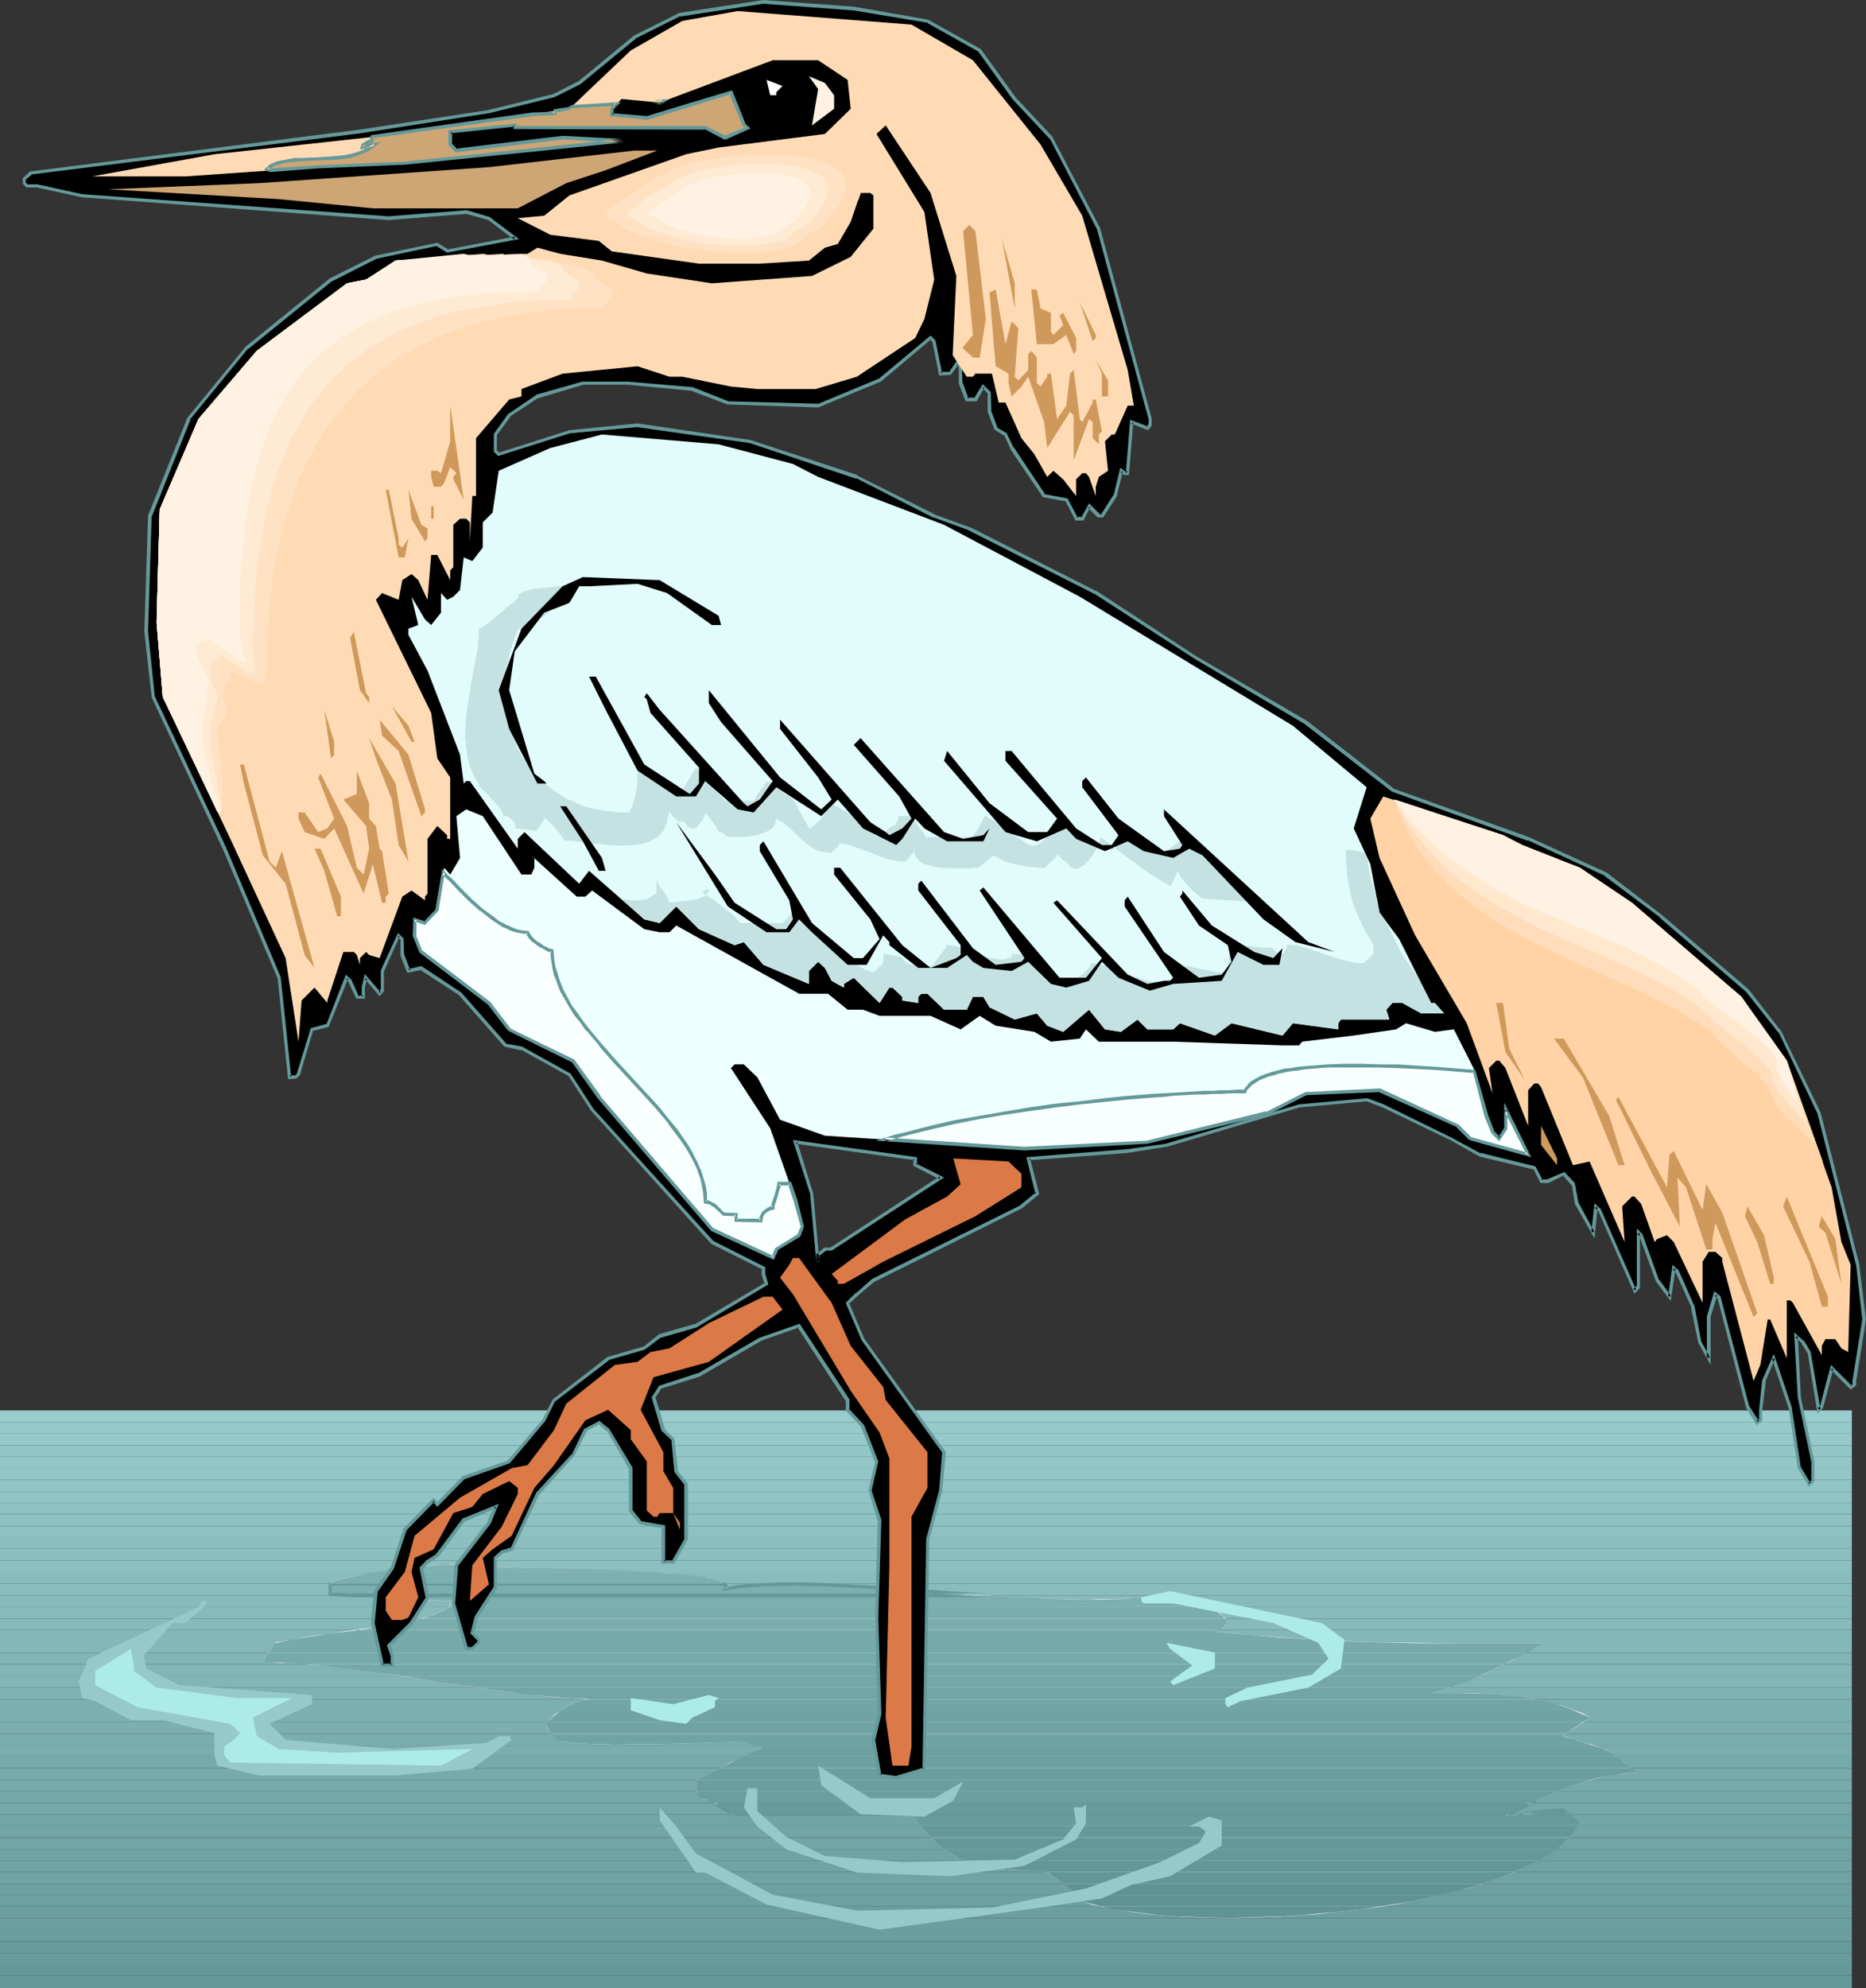 <?xml version="1.0" encoding="UTF-8" standalone="no"?>
<svg
   version="1.0"
   width="129.895mm"
   height="138.319mm"
   id="svg160"
   sodipodi:docname="Heron 07.wmf"
   xmlns:inkscape="http://www.inkscape.org/namespaces/inkscape"
   xmlns:sodipodi="http://sodipodi.sourceforge.net/DTD/sodipodi-0.dtd"
   xmlns="http://www.w3.org/2000/svg"
   xmlns:svg="http://www.w3.org/2000/svg">
  <rect width="100%" height="100%" fill="#333333" stroke="none"/>
  <sodipodi:namedview
     id="namedview160"
     pagecolor="#ffffff"
     bordercolor="#000000"
     borderopacity="0.25"
     inkscape:showpageshadow="2"
     inkscape:pageopacity="0.0"
     inkscape:pagecheckerboard="0"
     inkscape:deskcolor="#d1d1d1"
     inkscape:document-units="mm" />
  <defs
     id="defs1">
    <pattern
       id="WMFhbasepattern"
       patternUnits="userSpaceOnUse"
       width="6"
       height="6"
       x="0"
       y="0" />
  </defs>
  <path
     style="fill:#659999;fill-opacity:1;fill-rule:evenodd;stroke:none"
     d="M 0,522.782 H 487.223 Z"
     id="path1" />
  <path
     style="fill:#659999;fill-opacity:1;fill-rule:evenodd;stroke:none"
     d="m 0,519.55 h 487.223 v 3.232 H 0 Z"
     id="path2" />
  <path
     style="fill:#659999;fill-opacity:1;fill-rule:evenodd;stroke:none"
     d="m 0,516.479 h 487.223 v 3.07 H 0 Z"
     id="path3" />
  <path
     style="fill:#689b9b;fill-opacity:1;fill-rule:evenodd;stroke:none"
     d="m 0,513.571 h 487.223 v 2.909 H 0 Z"
     id="path4" />
  <path
     style="fill:#689b9b;fill-opacity:1;fill-rule:evenodd;stroke:none"
     d="m 0,510.5 h 487.223 v 3.07 H 0 Z"
     id="path5" />
  <path
     style="fill:#6b9e9e;fill-opacity:1;fill-rule:evenodd;stroke:none"
     d="m 0,507.43 h 487.223 v 3.07 H 0 Z"
     id="path6" />
  <path
     style="fill:#6b9e9e;fill-opacity:1;fill-rule:evenodd;stroke:none"
     d="m 0,504.359 h 487.223 v 3.07 H 0 Z"
     id="path7" />
  <path
     style="fill:#6b9e9e;fill-opacity:1;fill-rule:evenodd;stroke:none"
     d="m 0,501.289 h 487.223 v 3.07 H 0 Z"
     id="path8" />
  <path
     style="fill:#6da0a0;fill-opacity:1;fill-rule:evenodd;stroke:none"
     d="m 0,498.38 h 487.223 v 2.909 H 0 Z"
     id="path9" />
  <path
     style="fill:#6da0a0;fill-opacity:1;fill-rule:evenodd;stroke:none"
     d="m 0,495.31 h 487.223 v 3.07 H 0 Z"
     id="path10" />
  <path
     style="fill:#70a3a3;fill-opacity:1;fill-rule:evenodd;stroke:none"
     d="m 0,492.239 h 487.223 v 3.07 H 0 Z"
     id="path11" />
  <path
     style="fill:#70a3a3;fill-opacity:1;fill-rule:evenodd;stroke:none"
     d="m 0,489.33 h 487.223 v 2.909 H 0 Z"
     id="path12" />
  <path
     style="fill:#70a3a3;fill-opacity:1;fill-rule:evenodd;stroke:none"
     d="m 0,486.26 h 487.223 v 3.07 H 0 Z"
     id="path13" />
  <path
     style="fill:#72a5a5;fill-opacity:1;fill-rule:evenodd;stroke:none"
     d="m 0,483.189 h 487.223 v 3.07 H 0 Z"
     id="path14" />
  <path
     style="fill:#72a5a5;fill-opacity:1;fill-rule:evenodd;stroke:none"
     d="m 0,480.119 h 487.223 v 3.07 H 0 Z"
     id="path15" />
  <path
     style="fill:#72a5a5;fill-opacity:1;fill-rule:evenodd;stroke:none"
     d="m 0,477.049 h 487.223 v 3.07 H 0 Z"
     id="path16" />
  <path
     style="fill:#75a8a8;fill-opacity:1;fill-rule:evenodd;stroke:none"
     d="m 0,474.14 h 487.223 v 2.909 H 0 Z"
     id="path17" />
  <path
     style="fill:#75a8a8;fill-opacity:1;fill-rule:evenodd;stroke:none"
     d="m 0,471.069 h 487.223 v 3.07 H 0 Z"
     id="path18" />
  <path
     style="fill:#77aaaa;fill-opacity:1;fill-rule:evenodd;stroke:none"
     d="m 0,467.999 h 487.223 v 3.07 H 0 Z"
     id="path19" />
  <path
     style="fill:#77aaaa;fill-opacity:1;fill-rule:evenodd;stroke:none"
     d="m 0,464.928 h 487.223 v 3.07 H 0 Z"
     id="path20" />
  <path
     style="fill:#77aaaa;fill-opacity:1;fill-rule:evenodd;stroke:none"
     d="m 0,461.858 h 487.223 v 3.07 H 0 Z"
     id="path21" />
  <path
     style="fill:#7aadad;fill-opacity:1;fill-rule:evenodd;stroke:none"
     d="m 0,458.949 h 487.223 v 2.909 H 0 Z"
     id="path22" />
  <path
     style="fill:#7aadad;fill-opacity:1;fill-rule:evenodd;stroke:none"
     d="m 0,455.879 h 487.223 v 3.07 H 0 Z"
     id="path23" />
  <path
     style="fill:#7cafaf;fill-opacity:1;fill-rule:evenodd;stroke:none"
     d="m 0,452.808 h 487.223 v 3.07 H 0 Z"
     id="path24" />
  <path
     style="fill:#7cafaf;fill-opacity:1;fill-rule:evenodd;stroke:none"
     d="m 0,449.899 h 487.223 v 2.909 H 0 Z"
     id="path25" />
  <path
     style="fill:#7cafaf;fill-opacity:1;fill-rule:evenodd;stroke:none"
     d="m 0,446.829 h 487.223 v 3.07 H 0 Z"
     id="path26" />
  <path
     style="fill:#7fb2b2;fill-opacity:1;fill-rule:evenodd;stroke:none"
     d="m 0,443.759 h 487.223 v 3.07 H 0 Z"
     id="path27" />
  <path
     style="fill:#82b5b5;fill-opacity:1;fill-rule:evenodd;stroke:none"
     d="m 0,440.688 h 487.223 v 3.07 H 0 Z"
     id="path28" />
  <path
     style="fill:#82b5b5;fill-opacity:1;fill-rule:evenodd;stroke:none"
     d="m 0,437.618 h 487.223 v 3.07 H 0 Z"
     id="path29" />
  <path
     style="fill:#82b5b5;fill-opacity:1;fill-rule:evenodd;stroke:none"
     d="m 0,434.709 h 487.223 v 2.909 H 0 Z"
     id="path30" />
  <path
     style="fill:#84b7b7;fill-opacity:1;fill-rule:evenodd;stroke:none"
     d="m 0,431.638 h 487.223 v 3.07 H 0 Z"
     id="path31" />
  <path
     style="fill:#84b7b7;fill-opacity:1;fill-rule:evenodd;stroke:none"
     d="m 0,428.568 h 487.223 v 3.07 H 0 Z"
     id="path32" />
  <path
     style="fill:#87baba;fill-opacity:1;fill-rule:evenodd;stroke:none"
     d="m 0,425.659 h 487.223 v 2.909 H 0 Z"
     id="path33" />
  <path
     style="fill:#87baba;fill-opacity:1;fill-rule:evenodd;stroke:none"
     d="m 0,422.427 h 487.223 v 3.232 H 0 Z"
     id="path34" />
  <path
     style="fill:#87baba;fill-opacity:1;fill-rule:evenodd;stroke:none"
     d="m 0,419.518 h 487.223 v 2.909 H 0 Z"
     id="path35" />
  <path
     style="fill:#89bcbc;fill-opacity:1;fill-rule:evenodd;stroke:none"
     d="m 0,416.448 h 487.223 v 3.07 H 0 Z"
     id="path36" />
  <path
     style="fill:#89bcbc;fill-opacity:1;fill-rule:evenodd;stroke:none"
     d="m 0,413.377 h 487.223 v 3.07 H 0 Z"
     id="path37" />
  <path
     style="fill:#8cbfbf;fill-opacity:1;fill-rule:evenodd;stroke:none"
     d="m 0,410.307 h 487.223 v 3.07 H 0 Z"
     id="path38" />
  <path
     style="fill:#8cbfbf;fill-opacity:1;fill-rule:evenodd;stroke:none"
     d="m 0,407.237 h 487.223 v 3.07 H 0 Z"
     id="path39" />
  <path
     style="fill:#8cbfbf;fill-opacity:1;fill-rule:evenodd;stroke:none"
     d="m 0,404.328 h 487.223 v 2.909 H 0 Z"
     id="path40" />
  <path
     style="fill:#8ec1c1;fill-opacity:1;fill-rule:evenodd;stroke:none"
     d="m 0,401.257 h 487.223 v 3.07 H 0 Z"
     id="path41" />
  <path
     style="fill:#8ec1c1;fill-opacity:1;fill-rule:evenodd;stroke:none"
     d="m 0,398.187 h 487.223 v 3.07 H 0 Z"
     id="path42" />
  <path
     style="fill:#8ec1c1;fill-opacity:1;fill-rule:evenodd;stroke:none"
     d="m 0,395.278 h 487.223 v 2.909 H 0 Z"
     id="path43" />
  <path
     style="fill:#91c4c4;fill-opacity:1;fill-rule:evenodd;stroke:none"
     d="m 0,392.208 h 487.223 v 3.07 H 0 Z"
     id="path44" />
  <path
     style="fill:#91c4c4;fill-opacity:1;fill-rule:evenodd;stroke:none"
     d="m 0,389.137 h 487.223 v 3.07 H 0 Z"
     id="path45" />
  <path
     style="fill:#93c6c6;fill-opacity:1;fill-rule:evenodd;stroke:none"
     d="m 0,386.067 h 487.223 v 3.07 H 0 Z"
     id="path46" />
  <path
     style="fill:#93c6c6;fill-opacity:1;fill-rule:evenodd;stroke:none"
     d="m 0,382.996 h 487.223 v 3.07 H 0 Z"
     id="path47" />
  <path
     style="fill:#93c6c6;fill-opacity:1;fill-rule:evenodd;stroke:none"
     d="m 0,380.087 h 487.223 v 2.909 H 0 Z"
     id="path48" />
  <path
     style="fill:#96c9c9;fill-opacity:1;fill-rule:evenodd;stroke:none"
     d="m 0,377.017 h 487.223 v 3.07 H 0 Z"
     id="path49" />
  <path
     style="fill:#96c9c9;fill-opacity:1;fill-rule:evenodd;stroke:none"
     d="m 0,373.947 h 487.223 v 3.07 H 0 Z"
     id="path50" />
  <path
     style="fill:#99cccc;fill-opacity:1;fill-rule:evenodd;stroke:none"
     d="m 0,370.876 h 487.223 v 3.07 H 0 Z"
     id="path51" />
  <path
     style="fill:#f2f2f2;fill-opacity:1;fill-rule:evenodd;stroke:none"
     d="m 121.523,411.277 h -1.939 l -2.101,0.162 -4.202,0.162 -4.525,0.323 -4.686,0.485 -4.525,0.808 -4.525,0.808 -4.363,0.97 -1.939,0.485 -1.939,0.646 v 1.616 1.616 h 3.878 l 3.878,0.162 8.403,0.646 8.242,0.485 4.04,0.162 3.717,0.162 -0.162,0.485 -0.323,0.646 -0.485,0.485 -0.646,0.646 -0.808,0.323 -1.131,0.485 -1.131,0.485 -1.293,0.485 -1.293,0.323 -1.616,0.485 -3.394,0.646 -3.717,0.646 -3.717,0.646 -8.08,1.131 -3.878,0.646 -3.878,0.485 -3.394,0.485 -1.778,0.323 -1.454,0.323 -1.454,0.162 -1.293,0.323 -1.131,0.162 -0.97,0.323 -0.162,0.646 -0.323,0.646 -0.808,1.293 -0.808,1.131 -0.162,0.646 -0.162,0.646 h 2.262 l 2.424,0.162 5.171,0.162 5.333,0.485 5.656,0.646 5.656,0.808 5.818,0.808 11.958,1.778 11.635,1.778 5.656,0.808 5.656,0.646 5.171,0.646 5.01,0.485 2.424,0.162 2.424,0.162 2.262,0.162 h 2.101 -1.939 l -1.778,0.485 -1.778,0.646 -1.616,0.808 -1.616,1.131 -1.454,0.97 -1.131,1.131 -0.97,1.131 v 0.646 l 0.323,0.808 0.485,0.808 0.646,0.808 0.646,0.646 0.97,0.646 0.808,0.323 0.97,0.162 2.424,0.323 2.586,0.162 2.747,0.162 h 3.07 l 3.07,0.162 3.07,-0.162 h 6.626 l 6.464,-0.162 6.141,-0.162 3.07,-0.162 h 2.747 l 2.586,-0.162 h 2.424 l 5.01,1.616 -2.101,0.808 -2.101,0.97 -2.101,1.131 -2.424,1.131 -2.262,1.293 -2.262,1.131 -2.101,0.97 -2.101,0.808 v 4.686 l 1.131,0.162 1.131,0.485 1.454,0.485 1.293,0.808 2.747,1.616 1.131,0.646 0.97,0.808 v -0.162 h 47.187 v 0.162 l 1.293,1.616 1.454,1.778 1.293,1.454 1.293,1.454 1.454,1.293 1.454,1.131 1.616,1.131 1.778,0.97 1.939,0.808 2.101,0.808 2.424,0.646 2.586,0.485 2.909,0.323 1.616,0.162 1.778,0.162 h 1.778 l 1.778,0.162 h 1.939 2.101 l 0.485,0.323 0.646,0.485 1.454,0.97 3.232,2.262 1.616,1.293 0.646,0.485 0.646,0.485 0.485,0.646 0.323,0.323 0.323,0.485 v 0.323 l 2.909,0.97 3.394,0.646 3.555,0.646 3.878,0.646 4.04,0.485 4.363,0.323 4.525,0.323 4.686,0.162 4.848,0.162 h 4.848 l 5.171,-0.162 5.171,-0.162 5.171,-0.323 5.171,-0.323 5.171,-0.646 5.171,-0.485 5.171,-0.646 5.01,-0.808 5.01,-0.97 4.848,-0.97 4.686,-1.131 4.525,-1.131 4.202,-1.293 4.202,-1.454 3.717,-1.454 3.555,-1.616 3.232,-1.778 3.07,-1.778 1.293,-0.97 1.131,-0.97 1.131,-0.808 1.131,-1.131 0.97,-1.131 0.808,-0.97 0.808,-1.131 0.646,-1.131 -5.01,-3.07 h -1.778 l -1.939,0.162 -7.434,1.131 -1.778,0.162 -1.939,0.162 3.878,-1.939 4.04,-1.939 4.202,-1.939 4.363,-1.778 4.363,-1.454 2.424,-0.646 2.101,-0.646 2.424,-0.485 2.262,-0.323 2.262,-0.162 2.262,-0.162 -1.131,-0.808 -0.97,-0.646 -0.97,-0.808 -0.646,-0.485 -1.131,-1.131 -1.293,-0.97 -0.646,-0.323 -0.97,-0.485 -1.131,-0.485 -1.454,-0.646 -1.778,-0.646 -0.97,-0.162 -1.131,-0.323 -1.131,-0.485 -1.293,-0.323 -1.454,-0.485 -1.616,-0.323 7.434,-4.848 -2.262,-1.293 -2.424,-0.808 -2.424,-0.97 -2.586,-0.646 -2.586,-0.646 -2.424,-0.485 -2.747,-0.485 -2.586,-0.323 -5.333,-0.485 -5.494,-0.323 h -11.15 l 1.939,-0.485 2.101,-0.646 2.262,-0.646 2.424,-0.97 5.01,-2.101 4.686,-2.262 2.424,-1.131 1.939,-1.131 1.939,-0.97 1.616,-0.97 1.454,-0.646 0.485,-0.323 0.485,-0.323 0.323,-0.162 0.323,-0.162 h 0.162 l 0.162,-0.162 h -17.453 -5.494 l -10.827,-0.162 -10.504,-0.162 -10.504,-0.323 -10.342,-0.646 -10.666,-0.808 -5.333,-0.485 -5.656,-0.485 0.97,-0.323 0.646,-0.323 0.646,-0.323 0.485,-0.323 0.323,-0.323 0.162,-0.323 0.162,-0.323 v -0.485 l -0.323,-0.646 -0.485,-0.646 -0.97,-0.808 -1.293,-0.646 -1.293,-0.646 -1.454,-0.646 -3.394,-1.293 -3.394,-0.808 -1.616,-0.485 -1.454,-0.323 -3.394,0.323 -3.394,0.485 -3.555,0.162 -3.555,0.162 h -3.717 l -3.717,0.162 -7.757,-0.162 -7.757,-0.323 -8.08,-0.485 -15.998,-1.131 -7.918,-0.646 -7.757,-0.485 -7.595,-0.485 -3.717,-0.162 -3.555,-0.162 h -3.555 l -3.394,-0.162 -3.232,0.162 h -3.232 l -3.07,0.162 -2.909,0.323 -2.747,0.323 -2.747,0.323 0.323,-0.323 v -0.162 -0.323 l -0.323,-0.323 -0.323,-0.162 -0.323,-0.323 -0.485,-0.162 -0.485,-0.162 -1.454,-0.485 -1.778,-0.485 -2.101,-0.162 -2.424,-0.323 -2.586,-0.323 -2.909,-0.323 -2.909,-0.162 -3.232,-0.162 -3.232,-0.323 h -3.394 l -13.898,-0.646 h -3.394 -3.232 l -3.232,-0.162 h -2.909 l -2.909,-0.162 h -2.586 -2.424 l -2.101,-0.162 h -1.616 l -1.454,-0.162 h -0.646 -0.485 l -0.485,-0.162 h -0.162 -0.162 l -0.162,-0.162 h 0.162 z"
     id="path52" />
  <path
     style="fill:#609393;fill-opacity:1;fill-rule:evenodd;stroke:none"
     d="m 289.748,501.289 h 73.366 l -5.01,0.808 -5.01,0.485 -5.171,0.485 -5.01,0.485 -5.01,0.323 -5.01,0.162 -5.01,0.162 -4.848,0.162 -4.848,-0.162 -4.686,-0.162 -4.363,-0.162 -4.363,-0.323 -4.04,-0.485 -3.878,-0.485 -3.717,-0.485 z"
     id="path53" />
  <path
     style="fill:#609393;fill-opacity:1;fill-rule:evenodd;stroke:none"
     d="m 363.115,501.289 h -73.366 l -2.586,-0.646 -2.424,-0.646 v -0.323 l -0.323,-0.323 -0.323,-0.485 -0.485,-0.485 h 95.505 l -3.878,0.808 -4.04,0.808 z"
     id="path54" />
  <path
     style="fill:#609393;fill-opacity:1;fill-rule:evenodd;stroke:none"
     d="m 379.113,498.38 h -95.505 l -0.808,-0.808 -0.97,-0.646 -2.101,-1.616 h 110.534 l -2.747,0.808 -2.747,0.808 z"
     id="path55" />
  <path
     style="fill:#639696;fill-opacity:1;fill-rule:evenodd;stroke:none"
     d="M 390.264,495.31 H 279.729 l -1.131,-0.808 -1.131,-0.808 -1.131,-0.808 -0.97,-0.646 h 123.139 l -4.04,1.616 z"
     id="path56" />
  <path
     style="fill:#639696;fill-opacity:1;fill-rule:evenodd;stroke:none"
     d="m 398.505,492.239 h -123.139 -0.162 l -0.323,-0.323 h -3.555 l -3.07,-0.162 -2.909,-0.162 -2.747,-0.323 -2.424,-0.323 -2.262,-0.485 -1.939,-0.485 -1.939,-0.646 h 150.611 l -2.909,1.454 z"
     id="path57" />
  <path
     style="fill:#659999;fill-opacity:1;fill-rule:evenodd;stroke:none"
     d="M 404.646,489.33 H 254.035 l -1.616,-0.646 -2.747,-1.616 -1.293,-0.808 h 161.115 l -1.131,0.808 -1.131,0.808 z"
     id="path58" />
  <path
     style="fill:#659999;fill-opacity:1;fill-rule:evenodd;stroke:none"
     d="M 409.494,486.26 H 248.379 l -1.778,-1.454 -1.616,-1.616 h 167.902 l -1.616,1.616 z"
     id="path59" />
  <path
     style="fill:#659999;fill-opacity:1;fill-rule:evenodd;stroke:none"
     d="M 412.888,483.189 H 244.985 l -0.646,-0.808 -0.646,-0.646 -1.454,-1.616 h 173.073 l -1.131,1.616 z"
     id="path60" />
  <path
     style="fill:#689b9b;fill-opacity:1;fill-rule:evenodd;stroke:none"
     d="m 415.312,480.119 h -173.073 l -0.97,-1.293 -0.97,-1.293 v -0.162 h -47.187 v 0.162 l -0.323,-0.485 v 0 h 204.101 v 0 l -0.485,0.162 -0.323,0.323 2.101,-0.162 2.262,-0.323 v 0 h 12.443 l 3.07,1.939 -0.323,0.646 z"
     id="path61" />
  <path
     style="fill:#689b9b;fill-opacity:1;fill-rule:evenodd;stroke:none"
     d="M 396.889,477.049 H 192.789 l -1.131,-0.646 -1.293,-0.808 -2.747,-1.454 h 215.413 l -3.232,1.454 z m 15.998,0 h -12.443 l 2.586,-0.323 2.586,-0.485 2.747,-0.323 h 2.586 z"
     id="path62" />
  <path
     style="fill:#659999;fill-opacity:1;fill-rule:evenodd;stroke:none"
     d="M 397.212,476.725 H 192.304 v 0.323 l 0.646,-0.323 -1.131,-0.646 -1.131,-0.808 v 0 l -2.747,-1.616 -0.323,0.97 h 215.413 l -0.323,-0.97 -6.141,3.07 0.646,0.323 v -0.323 l -0.808,0.323 v 0.808 l 8.403,-4.202 H 186.001 l 4.202,2.424 v 0 l 1.131,0.646 1.778,1.131 v -0.808 l -0.323,0.485 h 204.101 l -0.485,-0.485 z"
     id="path63" />
  <path
     style="fill:#659999;fill-opacity:1;fill-rule:evenodd;stroke:none"
     d="m 412.564,477.372 0.323,-0.808 -12.928,0.162 v 0.97 l 3.07,-0.485 2.747,-0.485 2.586,-0.323 v 0 l 2.586,-0.162 h -0.162 l 1.778,1.131 1.778,0.162 -3.232,-2.101 -2.747,0.162 v 0 l -2.747,0.323 -2.586,0.323 -2.747,0.485 0.646,0.323 v 0 l -0.485,0.485 h 13.898 z"
     id="path64" />
  <path
     style="fill:#6b9e9e;fill-opacity:1;fill-rule:evenodd;stroke:none"
     d="M 403.03,474.14 H 187.617 l -1.131,-0.646 -1.293,-0.485 -0.97,-0.323 -0.97,-0.162 v -1.454 h 226.563 l -3.394,1.454 -1.778,0.808 z"
     id="path65" />
  <path
     style="fill:#6b9e9e;fill-opacity:1;fill-rule:evenodd;stroke:none"
     d="M 409.817,471.069 H 183.254 v -3.07 h 235.128 l -4.363,1.454 z"
     id="path66" />
  <path
     style="fill:#6b9e9e;fill-opacity:1;fill-rule:evenodd;stroke:none"
     d="M 418.382,467.999 H 183.254 v -0.162 l 1.616,-0.646 1.454,-0.646 3.232,-1.616 h 239.653 l 0.646,0.485 0.808,0.646 -3.07,0.162 -3.07,0.485 -3.07,0.485 z"
     id="path67" />
  <path
     style="fill:#6da0a0;fill-opacity:1;fill-rule:evenodd;stroke:none"
     d="M 429.209,464.928 H 189.557 l 2.909,-1.454 2.909,-1.616 h 230.118 l 0.808,0.646 0.646,0.808 0.97,0.646 0.646,0.485 z"
     id="path68" />
  <path
     style="fill:#6da0a0;fill-opacity:1;fill-rule:evenodd;stroke:none"
     d="M 425.492,461.858 H 195.374 l 2.747,-1.293 1.293,-0.485 1.293,-0.485 -2.424,-0.646 h 220.907 l 1.293,0.485 0.97,0.323 0.97,0.485 0.808,0.323 0.646,0.323 0.646,0.323 z"
     id="path69" />
  <path
     style="fill:#70a3a3;fill-opacity:1;fill-rule:evenodd;stroke:none"
     d="M 419.19,458.949 H 198.283 l -2.586,-0.97 h -2.424 l -2.586,0.162 h -2.747 l -3.07,0.162 -6.141,0.162 -6.464,0.162 h -6.626 l -3.07,0.162 -3.07,-0.162 h -3.07 l -2.747,-0.162 -2.586,-0.162 -2.424,-0.323 -1.131,-0.162 -0.97,-0.323 -0.97,-0.808 -0.646,-0.808 h 266.963 l -0.97,0.646 1.293,0.323 1.293,0.323 2.101,0.646 1.778,0.646 z"
     id="path70" />
  <path
     style="fill:#70a3a3;fill-opacity:1;fill-rule:evenodd;stroke:none"
     d="M 411.918,455.879 H 144.955 l -0.485,-0.808 -0.323,-0.646 -0.323,-0.646 v -0.646 0 l 0.162,-0.323 v 0 h 272.457 z"
     id="path71" />
  <path
     style="fill:#70a3a3;fill-opacity:1;fill-rule:evenodd;stroke:none"
     d="M 416.443,452.808 H 143.985 v 0 l 1.616,-1.454 1.778,-1.454 h 266.963 l 4.04,1.778 z"
     id="path72" />
  <path
     style="fill:#72a5a5;fill-opacity:1;fill-rule:evenodd;stroke:none"
     d="m 414.342,449.899 h -266.963 l 1.939,-1.293 2.101,-0.97 1.131,-0.323 1.131,-0.323 1.293,-0.162 h 1.131 v 0 h 247.733 l 2.747,0.485 2.586,0.646 2.747,0.97 z"
     id="path73" />
  <path
     style="fill:#72a5a5;fill-opacity:1;fill-rule:evenodd;stroke:none"
     d="M 403.838,446.829 H 156.105 l -3.232,-0.162 -3.555,-0.162 -3.555,-0.323 -3.878,-0.323 -3.878,-0.323 -4.04,-0.646 -4.04,-0.485 -4.363,-0.646 h 256.136 l -2.909,0.808 -1.293,0.323 -1.131,0.323 h 6.949 l 6.949,0.162 3.394,0.162 3.394,0.323 3.394,0.323 z"
     id="path74" />
  <path
     style="fill:#75a8a8;fill-opacity:1;fill-rule:evenodd;stroke:none"
     d="M 381.699,443.759 H 125.563 l -9.858,-1.454 -10.181,-1.616 h 283.769 l -3.878,1.778 -1.939,0.646 z"
     id="path75" />
  <path
     style="fill:#75a8a8;fill-opacity:1;fill-rule:evenodd;stroke:none"
     d="M 389.294,440.688 H 105.525 l -6.141,-0.808 -6.141,-0.808 -5.979,-0.808 -5.818,-0.646 H 395.758 l -3.07,1.454 z"
     id="path76" />
  <path
     style="fill:#77aaaa;fill-opacity:1;fill-rule:evenodd;stroke:none"
     d="M 395.758,437.618 H 81.446 l -3.232,-0.162 -3.07,-0.162 -1.454,-0.162 h -1.454 -2.747 l 0.162,-0.646 0.162,-0.646 0.808,-1.131 h 330.956 l -1.293,0.646 -1.454,0.646 z"
     id="path77" />
  <path
     style="fill:#77aaaa;fill-opacity:1;fill-rule:evenodd;stroke:none"
     d="M 401.576,434.709 H 70.619 l 0.808,-1.293 0.323,-0.646 0.162,-0.646 1.131,-0.162 1.293,-0.323 H 354.712 l 12.12,0.323 6.302,0.162 h 6.302 6.302 20.362 l -0.162,0.162 -0.162,0.162 -0.485,0.162 -0.485,0.323 -0.646,0.323 -0.646,0.323 -0.97,0.646 z"
     id="path78" />
  <path
     style="fill:#77aaaa;fill-opacity:1;fill-rule:evenodd;stroke:none"
     d="M 354.712,431.638 H 74.336 l 1.939,-0.485 2.101,-0.323 2.262,-0.323 2.424,-0.323 2.586,-0.485 2.747,-0.323 5.494,-0.646 v -0.162 H 320.614 v 0.162 l -0.646,0.162 -0.646,0.162 9.211,0.808 8.888,0.808 8.726,0.485 z"
     id="path79" />
  <path
     style="fill:#7aadad;fill-opacity:1;fill-rule:evenodd;stroke:none"
     d="M 320.614,428.568 H 93.889 v 0.162 l 4.686,-0.808 4.525,-0.646 2.101,-0.485 2.101,-0.323 1.939,-0.485 1.778,-0.323 h 211.211 l 0.323,0.323 0.162,0.323 v 0.485 l -0.162,0.323 -0.323,0.323 -0.323,0.485 -0.646,0.323 -0.646,0.485 z"
     id="path80" />
  <path
     style="fill:#7aadad;fill-opacity:1;fill-rule:evenodd;stroke:none"
     d="M 322.23,425.659 H 111.019 l 2.424,-0.808 0.97,-0.323 0.97,-0.485 0.808,-0.323 0.808,-0.323 0.646,-0.485 0.646,-0.485 h 199.091 l 1.616,0.808 1.454,0.808 1.131,0.808 0.323,0.323 z"
     id="path81" />
  <path
     style="fill:#7cafaf;fill-opacity:1;fill-rule:evenodd;stroke:none"
     d="M 317.382,422.427 H 118.291 l 0.323,-0.323 0.162,-0.323 0.162,-0.808 -3.07,-0.162 -3.394,-0.162 -6.787,-0.323 -6.787,-0.485 -3.394,-0.162 -3.232,-0.162 H 259.045 l 12.443,0.646 6.141,0.323 5.979,0.162 h 5.979 l 5.656,-0.162 5.494,-0.485 5.171,-0.485 h 1.778 l 2.262,0.646 2.424,0.646 2.586,0.808 z"
     id="path82" />
  <path
     style="fill:#7cafaf;fill-opacity:1;fill-rule:evenodd;stroke:none"
     d="M 259.045,419.518 H 92.273 l -2.747,-0.162 h -2.747 v -1.616 -1.293 H 190.526 l 0.323,0.323 0.162,0.323 v 0.323 l -0.323,0.323 3.232,-0.485 3.394,-0.323 3.555,-0.162 3.878,-0.162 3.878,-0.162 4.04,0.162 4.363,0.162 4.363,0.162 4.525,0.162 4.525,0.323 9.373,0.646 9.534,0.808 z m 48.642,0 h -1.778 l 0.646,-0.162 h 0.485 0.323 z"
     id="path83" />
  <path
     style="fill:#659999;fill-opacity:1;fill-rule:evenodd;stroke:none"
     d="m 258.883,420.003 0.162,-0.97 H 92.273 l -2.747,-0.162 h -2.747 l 0.485,0.485 v -2.909 l -0.485,0.485 H 190.526 l -0.323,-0.162 0.323,0.323 v -0.162 l 0.162,0.323 -0.162,-0.162 v 0.323 -0.162 l -0.485,1.131 4.04,-0.646 3.394,-0.323 3.555,-0.323 h -0.162 3.878 l 3.878,-0.162 4.04,0.162 h 4.363 l 4.363,0.323 4.525,0.162 4.525,0.323 h -0.162 l 9.373,0.646 19.23,1.454 0.162,-0.97 -19.23,-1.293 -9.373,-0.808 v 0 l -4.525,-0.162 -4.525,-0.323 -4.363,-0.162 -4.363,-0.162 h -4.04 -3.878 l -3.878,0.162 v 0 l -3.555,0.162 -3.394,0.323 -3.232,0.646 0.485,0.485 0.162,-0.323 0.162,-0.485 -0.162,-0.646 -0.646,-0.323 H 86.456 v 3.555 l 3.07,0.162 2.747,0.162 H 259.045 v -0.97 z"
     id="path84" />
  <path
     style="fill:#659999;fill-opacity:1;fill-rule:evenodd;stroke:none"
     d="m 307.524,419.841 0.162,-0.808 h -1.778 l 0.162,0.97 0.485,-0.162 v 0 h 0.485 -0.162 0.323 v 0 h 0.323 l 2.424,0.162 -2.424,-1.131 h -0.485 -0.646 v 0 l -4.04,1.131 h 7.595 z"
     id="path85" />
  <path
     style="fill:#7cafaf;fill-opacity:1;fill-rule:evenodd;stroke:none"
     d="M 190.526,416.448 H 86.779 v -0.323 l 2.586,-0.808 2.909,-0.646 2.747,-0.646 3.07,-0.646 h 73.69 l 3.394,0.323 3.232,0.162 2.909,0.323 2.747,0.323 1.131,0.162 1.131,0.323 0.97,0.162 0.97,0.323 0.646,0.162 0.646,0.162 0.646,0.323 z"
     id="path86" />
  <path
     style="fill:#7fb2b2;fill-opacity:1;fill-rule:evenodd;stroke:none"
     d="M 171.781,413.377 H 98.091 l 6.141,-0.97 6.141,-0.485 5.818,-0.485 h 2.747 l 2.586,-0.162 -0.162,0.162 v 0.162 h 0.162 0.323 l 0.485,0.162 h 0.808 l 0.808,0.162 h 0.97 1.131 1.293 l 1.454,0.162 h 1.454 1.616 1.778 l 3.717,0.162 h 3.878 l 4.202,0.162 h 4.525 l 4.363,0.162 8.888,0.323 4.363,0.162 z"
     id="path87" />
  <path
     style="fill:#000000;fill-opacity:1;fill-rule:evenodd;stroke:none"
     d="m 240.784,306.397 v -1.778 l -31.512,-4.202 4.363,13.413 1.616,17.938 v -1.778 l 1.778,-1.454 h 1.778 l 28.603,-18.907 z m 3.232,-300.903 13.736,7.757 9.211,12.767 9.534,10.181 12.605,23.917 13.413,50.097 v 1.616 l -0.646,0.808 -4.202,-1.616 -0.97,13.413 h -0.808 l -0.97,-0.646 -1.616,6.626 -3.394,5.171 h -0.808 l -2.586,-2.424 -1.778,3.232 h -1.616 l -2.586,-5.01 -5.818,-0.97 -8.565,-12.605 -1.616,-3.555 -2.586,-1.616 -1.616,-4.363 v -5.01 l -1.616,-1.616 -2.101,3.394 h -2.262 l -1.616,-4.363 v -4.363 l -1.131,-0.646 -1.616,2.586 h -2.586 l -1.616,-8.565 -0.97,-0.808 -13.413,11.151 -16.16,6.626 -23.755,-0.808 -9.373,-3.555 -16.968,-1.616 h -11.797 l -11.958,3.555 -7.434,5.01 -3.717,5.01 v 4.363 l 0.97,0.808 18.584,-5.979 17.938,-1.616 29.734,4.202 27.957,9.373 20.362,10.181 9.211,3.394 33.29,16.968 26.179,16.968 29.088,16.968 22.786,17.938 35.714,12.767 20.362,9.373 14.544,10.989 22.786,19.554 8.565,10.827 10.181,21.331 10.342,39.916 1.616,14.383 -2.586,16.16 v 0.97 l -0.97,0.646 -5.01,-5.01 -2.586,10.343 -0.808,0.646 -2.424,-15.191 -1.616,-2.586 -1.778,-1.616 0.646,16.16 3.555,16.807 v 5.171 l -0.808,0.808 -2.747,-4.202 -2.262,-15.999 -4.363,-12.928 -2.586,5.979 -0.97,7.595 v 2.747 l -0.808,0.646 -2.586,-4.04 -7.434,-29.088 -0.97,-0.646 -1.778,5.979 v 10.827 l -2.424,-4.202 -1.778,-9.373 -4.04,-9.211 -0.97,-0.97 -1.131,7.595 -3.232,-4.202 -4.202,-11.959 -0.808,-0.646 v 14.221 l -0.97,0.97 -9.211,-21.17 -0.97,-0.97 -0.646,6.949 -4.363,-7.595 -0.97,-5.171 -2.424,-2.747 -4.202,1.939 h -1.778 l -1.778,-3.555 -14.221,-3.394 -7.757,-4.202 -17.776,-8.565 -4.363,-1.616 -17.776,1.616 -34.906,10.181 -10.181,1.616 -26.179,1.939 2.262,9.211 -4.04,3.394 -38.946,19.554 -4.363,3.555 -2.424,2.262 4.04,9.534 21.331,29.735 -0.97,10.019 -3.394,12.928 -0.808,60.277 -7.434,2.424 -4.363,-0.646 -1.616,-9.373 1.616,-6.787 -0.808,-25.371 0.808,-25.533 -2.424,-7.918 1.616,-7.595 -3.555,-9.211 -4.04,-4.363 v -2.586 l -12.766,-19.554 -10.342,3.555 -15.998,9.373 -10.342,3.232 -1.616,2.747 2.586,8.565 2.586,2.424 0.808,8.403 2.586,3.394 v 14.544 l -3.394,5.818 h -2.586 v -9.211 l -5.979,-0.97 -2.586,-3.232 v -11.151 l -5.979,-10.019 -2.424,-1.939 -3.555,1.939 -3.232,6.626 -9.373,10.181 -6.787,14.544 -2.586,0.808 -1.778,1.454 v 7.918 l -5.01,7.757 -0.97,4.04 1.778,1.778 v 0.808 l -1.778,1.616 h -1.616 l -3.394,-11.959 0.808,-10.019 8.565,-11.151 1.616,-4.202 -8.242,3.555 -6.949,9.211 -2.586,1.616 -1.616,1.778 1.616,7.595 -4.202,6.787 -5.979,5.979 0.808,2.586 v 2.586 h -2.586 l -2.424,-11.151 0.808,-8.403 4.202,-5.979 3.394,-10.181 7.595,-7.757 0.97,1.131 6.949,-7.11 11.958,-4.202 9.211,-10.827 2.586,-5.333 14.221,-10.989 9.534,-2.586 4.04,-3.232 9.534,-2.747 18.584,-10.989 -0.808,-2.586 v -1.616 l -13.574,-6.787 -31.512,-34.744 -5.979,-9.211 -12.605,-6.949 -4.202,-0.808 -11.958,-13.575 -10.181,-6.787 -3.394,0.808 -1.616,-4.202 v -4.202 l -0.97,-0.97 -4.363,9.373 v 5.171 l -0.646,0.808 -3.555,-4.202 -0.646,2.586 v 2.424 h -1.778 l -1.778,-4.202 -0.808,-0.808 -5.171,12.605 -4.04,0.97 -3.555,11.959 -0.808,0.646 H 76.114 L 73.366,257.108 58.984,223.172 40.4,183.256 38.461,166.127 39.43,135.584 49.611,110.212 64.963,91.467 87.102,73.529 l 11.797,-5.979 16.16,-3.394 2.586,1.939 17.776,-3.394 -6.787,-5.333 -5.979,-1.616 L 102.293,57.369 21.654,51.389 9.696,48.965 H 7.11 L 6.302,48.157 v -1.131 l 1.778,-1.454 74.013,-9.373 12.605,-1.616 33.936,-5.333 17.13,-4.202 6.626,-3.232 L 166.933,9.858 178.891,3.878 200.869,0.485 224.624,2.262 Z"
     id="path88" />
  <path
     style="fill:#659999;fill-opacity:1;fill-rule:evenodd;stroke:none"
     d="m 240.945,305.912 0.323,0.485 v -2.101 l -32.643,-4.525 4.525,14.221 v 0 l 1.616,17.776 h 0.808 v -1.778 l -0.162,0.323 1.939,-1.454 h -0.323 1.778 l 29.573,-19.231 -7.434,-3.717 -0.646,0.646 6.949,3.555 v -0.808 l -28.765,18.746 h 0.323 -1.939 l -2.101,1.778 v 1.939 l 0.808,-0.162 -1.616,-17.776 -4.202,-13.575 -0.485,0.485 31.512,4.363 -0.485,-0.485 v 1.939 z"
     id="path89" />
  <path
     style="fill:#659999;fill-opacity:1;fill-rule:evenodd;stroke:none"
     d="m 244.016,5.979 h -0.162 l 13.574,7.595 -0.162,-0.162 9.211,12.767 0.162,0.162 9.534,10.181 v -0.162 l 12.443,23.917 v 0 l 13.574,49.935 v 0 1.616 -0.323 l -0.646,0.808 0.485,-0.162 -4.686,-1.778 -1.131,14.059 0.485,-0.485 h -0.808 l 0.323,0.162 -1.454,-1.131 -1.778,7.272 v -0.162 l -3.394,5.333 0.323,-0.162 h -0.808 0.323 l -2.909,-2.909 -2.101,3.878 0.323,-0.323 h -1.616 l 0.485,0.323 -2.747,-5.171 -6.141,-1.131 0.323,0.162 -8.403,-12.605 v 0.162 l -1.778,-3.717 -2.747,-1.616 0.323,0.162 -1.616,-4.363 v 0.162 l -0.162,-5.171 -2.101,-2.101 -2.262,3.717 0.323,-0.162 h -2.262 l 0.485,0.323 -1.616,-4.363 v 0.162 l -0.162,-4.525 -1.454,-1.131 -1.939,2.909 0.323,-0.162 h -2.586 l 0.485,0.485 -1.778,-8.726 -1.293,-1.293 -13.736,11.474 0.162,-0.162 -16.322,6.787 0.323,-0.162 -23.755,-0.646 h 0.162 l -9.373,-3.717 -16.968,-1.454 h -12.12 l -11.958,3.394 -7.595,5.171 -3.717,5.171 v 4.686 l 1.131,1.131 18.907,-5.979 v 0 l 17.776,-1.616 h -0.162 l 29.734,4.202 v 0 l 27.957,9.373 v -0.162 l 20.2,10.343 h 0.162 l 9.373,3.394 h -0.162 l 33.29,16.807 v 0 l 26.179,16.968 28.926,17.13 22.947,17.776 35.714,12.928 v -0.162 l 20.362,9.373 h -0.162 l 14.706,10.989 h -0.162 l 22.786,19.554 v 0 l 8.565,10.827 v -0.162 l 10.181,21.331 v 0 l 10.181,39.916 v -0.162 l 1.616,14.383 v 0 l -2.586,16.16 v 0.97 l 0.323,-0.323 -0.97,0.646 h 0.485 l -5.494,-5.494 -2.909,10.989 0.162,-0.162 -0.808,0.646 0.808,0.323 -2.586,-15.191 -1.616,-2.747 -2.747,-2.424 0.97,17.13 v 0 l 3.555,16.968 v -0.162 5.171 l 0.162,-0.323 -0.97,0.808 0.646,0.162 -2.586,-4.363 v 0.162 l -2.424,-15.999 -4.686,-13.898 -3.07,6.949 -0.808,7.757 v 2.747 -0.323 l -0.808,0.646 h 0.808 l -2.586,-4.04 v 0.162 l -7.595,-29.088 -1.616,-1.293 -1.939,6.626 v 10.989 l 0.808,-0.162 -2.262,-4.202 v 0.162 l -1.778,-9.373 -4.202,-9.535 -1.616,-1.454 -1.131,8.403 0.808,-0.162 -3.232,-4.363 v 0.162 l -4.363,-12.12 -1.454,-1.454 v 15.352 -0.323 l -0.97,0.97 0.808,0.162 -9.373,-21.331 -1.616,-1.454 -0.808,7.595 h 0.808 l -4.202,-7.757 v 0.162 l -0.97,-5.333 -2.747,-2.909 -4.525,1.939 h 0.162 -1.778 l 0.485,0.323 -1.939,-3.717 -14.382,-3.555 v 0.162 l -7.757,-4.202 -17.776,-8.726 v 0 l -4.363,-1.616 -17.938,1.616 -35.067,10.343 h 0.162 l -10.342,1.454 -26.502,2.101 2.424,9.696 0.162,-0.485 -4.202,3.394 h 0.162 l -39.107,19.392 -4.202,3.717 h -0.162 l -2.586,2.586 4.202,9.858 21.331,29.735 -0.162,-0.323 -0.808,10.019 v 0 l -3.394,12.767 -0.97,60.439 0.323,-0.323 -7.434,2.262 h 0.162 l -4.363,-0.646 0.485,0.323 -1.616,-9.211 v 0.162 l 1.616,-6.949 -0.808,-25.371 0.808,-25.695 -2.586,-7.757 v 0.162 l 1.778,-7.757 -3.717,-9.534 -4.04,-4.363 0.162,0.323 v -2.747 l -13.09,-19.877 -10.666,3.717 -16.16,9.373 0.162,-0.162 -10.342,3.394 -1.939,3.07 2.586,8.726 2.747,2.586 -0.162,-0.323 0.808,8.565 2.747,3.555 -0.162,-0.323 v 14.544 l 0.162,-0.323 -3.394,5.979 0.323,-0.162 h -2.586 l 0.485,0.323 v -9.535 l -6.464,-1.131 0.323,0.162 -2.586,-3.232 0.162,0.323 v -11.312 l -6.141,-10.181 -2.586,-2.101 -4.04,2.101 -3.232,6.787 v -0.162 l -9.373,10.181 -6.787,14.706 0.162,-0.323 -2.586,0.808 -1.939,1.778 v 8.08 -0.323 l -5.01,7.757 -1.131,4.525 1.939,1.939 -0.162,-0.323 v 0.808 l 0.162,-0.323 -1.778,1.616 0.323,-0.162 h -1.616 l 0.485,0.323 1.293,0.485 1.939,-1.778 v -1.131 l -1.778,-1.939 0.162,0.485 0.97,-4.202 v 0.162 l 5.01,-7.757 v -8.08 l -0.162,0.323 1.778,-1.454 h -0.162 l 2.747,-0.808 6.949,-14.706 -0.162,0.162 9.373,-10.343 3.394,-6.626 -0.323,0.162 3.717,-1.939 h -0.485 l 2.262,1.939 V 376.209 l 5.818,10.019 v -0.162 11.312 l 2.747,3.394 6.141,1.131 -0.323,-0.485 v 9.696 h 3.394 l 3.555,-6.302 v -14.706 l -2.747,-3.394 0.162,0.162 -0.97,-8.565 -2.586,-2.586 0.162,0.162 -2.586,-8.565 -0.162,0.485 1.778,-2.747 -0.323,0.162 10.342,-3.232 16.16,-9.373 h -0.162 l 10.181,-3.555 -0.485,-0.162 12.766,19.554 v -0.323 2.747 l 4.202,4.525 -0.162,-0.162 3.717,9.373 v -0.323 l -1.778,7.595 2.424,8.08 v -0.162 l -0.646,25.533 0.646,25.371 v -0.162 l -1.616,6.949 1.778,9.696 4.686,0.808 7.757,-2.586 0.97,-60.601 v 0 l 3.394,-12.767 v 0 l 0.97,-10.181 -21.493,-29.896 v 0 l -4.04,-9.534 v 0.485 l 2.424,-2.262 v 0 l 4.202,-3.555 v 0 l 38.946,-19.392 4.525,-3.717 -2.424,-9.373 -0.485,0.485 26.179,-1.939 10.181,-1.616 h 0.162 l 34.906,-10.343 h -0.162 l 17.938,-1.616 h -0.162 l 4.202,1.616 v 0 l 17.776,8.565 7.757,4.363 14.221,3.394 -0.162,-0.323 1.939,3.878 h 2.101 l 4.202,-2.101 h -0.485 l 2.424,2.747 v -0.323 l 0.808,5.171 5.171,9.05 0.808,-8.242 -0.808,0.162 0.97,0.97 v -0.162 l 9.534,21.816 1.454,-1.454 v -14.544 l -0.808,0.323 0.808,0.646 -0.162,-0.162 4.363,11.959 3.878,5.171 1.293,-8.565 -0.808,0.162 0.97,0.97 -0.162,-0.162 4.202,9.373 -0.162,-0.162 1.939,9.373 3.232,5.818 v -12.605 0 l 1.778,-5.818 -0.808,0.162 0.97,0.808 -0.162,-0.323 7.595,29.088 2.747,4.525 1.454,-1.131 v -2.909 0.162 l 0.97,-7.757 -0.162,0.162 2.586,-5.979 h -0.808 l 4.363,12.928 v -0.162 l 2.424,15.999 2.909,4.848 1.454,-1.293 v -5.333 l -3.555,-16.807 v 0 l -0.808,-16.16 -0.646,0.323 1.778,1.616 h -0.162 l 1.616,2.586 v -0.162 l 2.586,15.999 1.454,-1.454 2.747,-10.343 -0.808,0.162 5.333,5.333 1.454,-1.131 v -1.131 0 l 2.586,-16.16 -1.778,-14.383 v -0.162 l -10.181,-39.916 -10.342,-21.331 -8.565,-10.989 -22.786,-19.554 v 0 l -14.544,-11.151 -20.523,-9.373 v 0 l -35.714,-12.767 h 0.162 l -22.786,-17.776 -29.088,-16.968 -26.179,-17.13 h -0.162 l -33.128,-16.807 h -0.162 l -9.373,-3.394 h 0.162 L 225.593,125.08 v -0.162 l -28.118,-9.211 -29.734,-4.363 -17.938,1.778 -18.746,5.979 h 0.485 l -0.97,-0.808 0.162,0.323 v -4.363 0.162 l 3.555,-4.848 h -0.162 l 7.595,-5.01 -0.162,0.162 11.958,-3.555 h -0.162 11.797 v 0 l 16.968,1.616 h -0.162 l 9.373,3.555 23.917,0.808 16.483,-6.787 13.251,-11.151 h -0.485 l 0.97,0.808 -0.162,-0.162 1.778,8.888 3.07,-0.162 1.939,-2.586 h -0.646 l 0.97,0.808 -0.162,-0.485 v 4.525 l 1.778,4.686 h 2.909 l 2.101,-3.717 -0.646,0.162 1.616,1.616 -0.162,-0.323 v 5.01 l 1.778,4.686 2.586,1.616 v -0.162 l 1.616,3.555 v 0.162 l 8.565,12.605 6.141,1.131 -0.323,-0.323 2.747,5.333 h 2.101 l 1.778,-3.555 -0.646,0.162 2.586,2.586 h 1.454 l 3.555,-5.494 1.616,-6.626 -0.646,0.162 0.97,0.808 h 1.293 l 1.131,-13.898 -0.646,0.323 4.525,1.778 0.97,-1.131 v -1.939 L 289.425,59.954 276.82,35.876 267.286,25.695 v 0 L 258.075,12.928 244.177,5.171 Z"
     id="path90" />
  <path
     style="fill:#659999;fill-opacity:1;fill-rule:evenodd;stroke:none"
     d="m 123.139,433.416 -3.394,-11.797 v 0 l 0.808,-10.019 -0.162,0.323 8.726,-11.312 2.101,-5.171 -9.534,3.878 -7.11,9.535 0.162,-0.162 -2.586,1.616 -1.778,1.939 1.616,7.918 0.162,-0.323 -4.363,6.787 0.162,-0.162 -6.141,6.141 0.97,2.909 v -0.162 2.586 l 0.323,-0.485 h -2.586 l 0.485,0.323 -2.424,-10.989 v 0.162 l 0.808,-8.565 v 0.162 l 4.202,-5.979 3.394,-10.181 -0.162,0.162 7.595,-7.757 h -0.646 l 1.293,1.454 7.272,-7.434 -0.162,0.162 11.958,-4.202 9.373,-11.151 2.586,-5.333 -0.162,0.323 14.382,-10.989 h -0.162 l 9.534,-2.747 4.202,-3.232 -0.162,0.162 9.534,-2.747 18.907,-11.312 -0.808,-2.747 v 0 -1.778 l -13.736,-6.949 v 0 l -31.512,-34.744 v 0 l -5.979,-9.211 -12.766,-7.11 -4.363,-0.808 0.323,0.162 -11.958,-13.575 -10.504,-6.949 -3.555,0.808 0.646,0.323 -1.616,-4.202 v 0.162 l -0.162,-4.363 -1.454,-1.454 -4.525,9.858 v 5.333 -0.323 l -0.646,0.808 h 0.646 l -4.202,-4.848 -0.808,3.394 v 2.586 l 0.485,-0.323 h -1.778 l 0.485,0.162 -1.939,-4.363 -1.454,-1.293 -5.171,13.251 0.162,-0.323 -4.202,1.131 -3.717,12.12 0.162,-0.162 -0.808,0.646 0.323,-0.162 h -1.616 l 0.485,0.323 -2.747,-26.179 -14.382,-34.098 -18.746,-39.754 v 0 l -1.778,-17.13 v 0.162 l 0.97,-30.543 v 0.323 L 50.096,110.374 H 49.934 L 65.286,91.628 v 0.162 l 22.139,-17.938 -0.162,0.162 11.797,-5.979 v 0 l 15.998,-3.394 h -0.323 l 2.909,1.778 18.907,-3.555 -7.757,-5.818 -5.979,-1.778 -20.685,1.616 h 0.162 L 21.654,51.066 9.858,48.481 H 7.11 l 0.323,0.162 -0.808,-0.808 0.162,0.323 v -1.131 l -0.162,0.323 1.778,-1.454 H 8.08 L 94.697,35.068 128.795,29.735 v 0 l 17.13,-4.202 6.787,-3.394 14.544,-11.959 h -0.162 L 179.053,4.202 178.891,4.363 200.869,0.97 h -0.162 l 23.917,1.778 19.392,3.232 0.162,-0.808 L 224.785,1.778 200.869,0 178.729,3.394 166.771,9.373 152.065,21.493 l 0.162,-0.162 -6.626,3.394 v 0 l -17.13,4.202 h 0.162 L 94.536,34.098 7.918,45.087 5.979,46.865 v 1.454 L 6.949,49.289 H 9.696 v 0 l 11.797,2.586 80.638,5.979 h 0.162 l 20.523,-1.616 h -0.162 l 5.818,1.616 v 0 l 6.787,5.171 0.162,-0.808 -17.776,3.394 h 0.323 l -2.909,-1.778 -16.322,3.394 -11.958,5.979 -22.139,17.938 -15.352,18.746 -10.342,25.695 -0.97,30.543 v 0 l 1.939,17.291 18.746,39.916 14.382,33.936 v -0.162 l 2.747,26.664 2.101,-0.162 0.97,-0.808 3.555,-11.959 -0.323,0.323 4.363,-1.131 5.171,-12.767 -0.646,0.162 0.808,0.808 -0.162,-0.162 2.101,4.525 h 2.262 v -2.909 0 l 0.646,-2.424 -0.646,0.162 3.878,4.525 1.131,-1.293 v -5.333 0.162 l 4.202,-9.373 -0.646,0.162 0.97,0.97 -0.162,-0.323 v 4.363 l 1.778,4.525 3.878,-0.808 h -0.485 l 10.181,6.626 v 0 l 11.958,13.575 4.363,0.97 v -0.162 l 12.605,6.949 -0.162,-0.162 5.979,9.211 v 0 l 31.674,35.068 13.574,6.787 -0.323,-0.485 v 1.778 l 0.808,2.586 0.162,-0.485 -18.584,10.989 0.162,-0.162 -9.534,2.747 -4.202,3.394 0.162,-0.162 -9.534,2.747 -14.382,11.151 -2.747,5.333 0.162,-0.162 -9.211,10.827 h 0.162 l -12.12,4.202 -6.949,7.11 h 0.646 l -1.293,-1.454 -7.918,8.08 -3.394,10.343 v -0.162 l -4.363,6.141 -0.808,8.565 2.586,11.474 h 3.394 v -2.909 l -0.808,-2.747 -0.162,0.485 5.979,-5.979 4.363,-6.949 -1.616,-7.757 -0.162,0.323 1.616,-1.778 v 0.162 l 2.586,-1.778 6.949,-9.373 -0.162,0.162 8.403,-3.555 -0.646,-0.485 -1.778,4.202 0.162,-0.162 -8.726,11.312 -0.646,10.343 3.394,12.12 h 2.101 z"
     id="path91" />
  <path
     style="fill:#ffdbb5;fill-opacity:1;fill-rule:evenodd;stroke:none"
     d="m 250.641,93.406 0.97,-20.847 -6.787,-21.816 -11.797,-17.776 -2.424,2.262 12.605,20.523 2.586,17.776 -2.586,10.343 -2.424,5.01 -15.352,10.181 -10.827,3.232 h -15.352 l -6.949,-0.646 -12.766,-2.586 h -3.394 l -8.403,-2.747 -19.715,1.939 -10.827,4.04 v 1.939 l -3.232,0.808 -8.726,10.181 v 15.191 h -0.97 l -0.646,11.959 v -5.01 l -0.97,-0.97 h -1.616 l -1.778,1.616 v 11.151 l -0.808,0.808 v 2.586 l -3.394,-6.626 h -1.616 l -0.97,11.797 -2.424,-5.171 -1.778,-1.616 -2.424,1.616 -0.97,5.171 -4.363,-1.778 -1.616,1.778 14.544,29.735 1.616,11.959 3.394,5.01 v 3.394 h -0.808 0.808 v 12.767 h -0.808 v -0.97 l -2.586,-2.424 -2.586,3.394 v 14.383 l -0.646,0.808 v 0.97 l -3.555,-2.586 -2.424,1.616 -5.979,16.16 -2.747,-0.808 -0.808,-0.808 -1.616,1.616 v 1.778 l -0.808,-2.586 -0.808,-0.808 h -2.747 l -4.202,12.767 v 0.646 l -3.394,-4.04 -3.394,3.394 -0.808,10.827 -3.394,-21.978 -14.544,-31.351 -17.776,-37.33 -1.616,-19.554 0.808,-29.735 10.181,-23.755 15.352,-17.938 23.755,-17.776 5.01,-0.97 7.757,-5.01 34.744,-1.778 2.586,-1.616 5.979,1.616 10.989,1.778 11.797,3.394 17.13,2.586 26.341,-1.939 10.181,-5.01 5.979,-7.434 v -8.726 l -0.808,-0.646 h -2.586 l -2.586,7.595 -3.394,5.818 -3.394,0.97 -4.202,3.394 -12.928,0.808 h -15.998 l -22.947,-3.232 -3.394,-2.747 -12.766,-1.616 -8.565,-4.363 6.949,-0.646 6.626,-5.333 30.704,-10.827 8.565,-1.778 27.957,-3.555 6.787,-6.626 -0.808,-7.595 -7.757,-5.171 h -11.958 l -29.734,11.151 -10.019,-0.97 -2.586,2.586 v 1.616 l 9.211,0.808 11.312,-3.394 10.827,-3.394 3.394,8.726 0.97,0.646 -5.979,2.586 -5.171,-2.586 h -50.096 v -0.646 l -16.968,1.616 v 3.394 l 1.616,1.616 27.957,-3.394 15.514,0.808 -57.045,5.979 -22.786,0.97 -34.906,2.424 H 24.24 l 32.158,-5.818 39.915,-4.363 53.49,-7.595 16.16,-15.352 13.574,-7.757 14.544,-2.586 45.733,3.555 16.16,9.373 17.776,22.139 10.989,18.746 11.958,40.562 1.616,9.373 h -1.616 l -3.394,7.595 h -0.808 l -1.778,1.778 0.808,7.757 -2.424,1.616 -0.808,2.586 v 2.424 l -1.778,-5.01 -0.808,-0.97 h -0.97 l -1.616,1.616 v 4.363 l -3.394,-4.363 -2.586,-2.262 -1.616,1.616 -3.394,-5.979 -3.394,-4.202 -4.202,-9.373 h -1.778 l -1.778,-7.595 h -4.363 l -0.646,0.808 h -1.616 z"
     id="path92" />
  <path
     style="fill:#ce995b;fill-opacity:1;fill-rule:evenodd;stroke:none"
     d="m 253.227,91.467 2.747,2.586 h 1.778 l 1.616,-10.181 -2.747,-23.109 -1.616,-1.616 -1.616,1.616 2.586,27.311 z"
     id="path93" />
  <path
     style="fill:#fff2e2;fill-opacity:1;fill-rule:evenodd;stroke:none"
     d="m 219.453,25.048 v 3.555 l -5.818,4.363 1.616,-9.535 -2.424,-3.394 4.202,1.778 z"
     id="path94" />
  <path
     style="fill:#ffffff;fill-opacity:1;fill-rule:evenodd;stroke:none"
     d="m 204.262,24.24 v 0.808 h -1.616 l -0.97,-4.04 4.202,1.616 z"
     id="path95" />
  <path
     style="fill:#cea575;fill-opacity:1;fill-rule:evenodd;stroke:none"
     d="m 159.337,44.764 -10.342,3.394 -12.766,6.626 H 98.091 L 73.366,52.359 28.442,49.773 68.195,48.157 128.633,43.956 166.933,39.592 h 5.979 z"
     id="path96" />
  <path
     style="fill:#ce995b;fill-opacity:1;fill-rule:evenodd;stroke:none"
     d="m 266.963,81.124 -3.394,-18.423 3.394,11.797 z"
     id="path97" />
  <path
     style="fill:#ce995b;fill-opacity:1;fill-rule:evenodd;stroke:none"
     d="m 266.155,84.518 1.778,1.778 -0.97,12.767 0.97,0.97 2.586,-2.747 v -4.202 l 0.808,-0.808 1.454,1.778 v 6.626 l 0.97,0.97 1.778,-2.586 v -0.808 h 0.97 l 1.616,11.959 2.424,-3.555 0.97,-8.403 0.97,-0.97 1.616,12.928 0.646,0.808 2.747,-5.171 v -0.808 h 0.808 l 1.616,8.403 -0.808,0.808 v 2.586 l -1.616,-1.616 v -4.202 l -0.97,-0.808 -4.04,10.827 v -11.797 l -0.97,-0.97 -5.979,9.535 -0.808,-6.787 -4.202,-11.959 -1.778,2.586 -2.586,2.586 -0.808,-3.555 v -2.424 l -3.394,-1.939 -1.616,-19.392 1.616,-0.808 2.586,14.383 z"
     id="path98" />
  <path
     style="fill:#ce995b;fill-opacity:1;fill-rule:evenodd;stroke:none"
     d="m 273.75,81.124 2.747,1.131 v 4.848 l 0.646,0.97 2.586,-2.586 -0.97,-2.586 0.97,-0.646 3.394,6.626 v 3.394 l -0.646,0.808 -1.939,-5.01 -3.394,2.424 h -4.363 l -1.454,-14.383 h 1.454 z"
     id="path99" />
  <path
     style="fill:#ce995b;fill-opacity:1;fill-rule:evenodd;stroke:none"
     d="m 288.294,88.881 -0.808,0.808 -3.394,-10.181 4.202,8.565 z"
     id="path100" />
  <path
     style="fill:#ce995b;fill-opacity:1;fill-rule:evenodd;stroke:none"
     d="m 291.526,104.233 h -1.616 v -5.979 l -1.616,-3.555 3.232,5.333 z"
     id="path101" />
  <path
     style="fill:#ce995b;fill-opacity:1;fill-rule:evenodd;stroke:none"
     d="M 119.261,126.049 V 125.403 l 0.808,-0.97 -1.616,-1.616 -1.616,4.202 -0.808,0.97 h -1.939 l -0.646,-2.586 v -1.616 h 1.616 l 0.97,0.646 2.424,-8.403 v -9.373 l 3.555,24.725 z"
     id="path102" />
  <path
     style="fill:#e2fcfc;fill-opacity:1;fill-rule:evenodd;stroke:none"
     d="m 208.625,122.009 6.626,3.394 33.128,12.605 35.714,18.907 56.075,33.936 19.392,16.16 -3.394,10.827 4.363,9.373 2.424,12.767 5.171,6.949 8.403,16.807 h 0.97 l 2.424,2.747 h -5.979 l -5.01,-2.747 h -2.586 l -1.616,1.778 0.808,2.586 H 352.772 l -0.646,0.97 v 1.616 l -11.958,-1.616 -2.747,3.232 -13.413,-3.232 -4.363,3.232 -9.211,-3.232 -1.778,1.616 h -6.787 l -2.586,-2.586 -4.363,3.232 -4.202,-0.646 -4.202,-5.171 -6.787,5.818 -4.202,-1.616 -2.747,-3.232 -5.818,1.616 -6.626,-3.232 -1.616,-2.747 h -2.747 l -1.616,3.394 h -5.979 l -4.363,-4.202 h -1.616 l -0.808,0.808 v 1.616 l -4.202,-0.646 v -0.97 l -2.586,-2.424 h -0.808 l -2.586,4.04 -6.787,-6.626 -2.586,1.616 v 0.97 l -3.232,-1.778 -1.778,-3.394 -1.778,-1.616 -2.424,2.424 v 3.394 l -11.958,-5.01 -5.171,-5.979 -2.424,0.808 -9.373,-4.202 -5.979,-5.979 -4.363,4.363 -4.04,-0.97 -14.544,-12.767 -2.586,3.394 -14.382,-13.575 -1.778,1.778 v 2.586 l -12.605,-17.776 h -0.97 l -0.646,0.646 -0.97,-7.595 -8.565,-22.139 -5.01,-9.373 v -1.616 l 2.586,-0.97 -1.778,-7.434 3.555,5.979 1.616,1.454 2.586,-3.232 v -5.171 l 1.616,1.778 1.616,-0.808 1.778,-1.778 0.97,-8.565 2.262,0.97 2.747,-3.555 v -6.626 l 2.586,-2.586 1.616,-10.989 13.574,-5.979 13.574,-3.555 30.704,2.586 z"
     id="path103" />
  <path
     style="fill:#c4e2e2;fill-opacity:1;fill-rule:evenodd;stroke:none"
     d="m 184.87,234.807 0.485,0.323 0.485,0.323 0.646,0.485 0.808,0.323 1.454,1.131 1.454,1.131 1.454,1.131 1.293,0.97 0.485,0.646 0.485,0.485 0.485,0.485 0.162,0.485 h 11.15 l 0.485,-0.323 0.485,-0.485 1.131,-1.131 0.485,-0.646 0.485,-0.485 0.162,-0.485 0.162,-0.485 0.808,0.162 0.808,0.485 0.808,0.646 0.646,0.97 1.293,1.454 0.646,0.808 0.646,0.485 0.162,0.646 0.323,0.97 0.646,0.808 0.808,1.131 1.131,0.97 1.131,0.97 2.424,1.939 2.747,1.778 1.131,0.808 1.293,0.646 1.131,0.646 0.97,0.323 0.646,0.323 h 0.646 l 2.424,-2.424 V 250.806 l 1.293,0.162 1.131,0.323 1.293,0.162 1.131,0.162 0.485,0.808 0.646,0.646 0.97,0.485 0.97,0.162 1.293,0.162 1.131,0.162 h 2.424 l 0.485,-0.646 0.485,-0.646 2.262,-2.909 0.485,-0.808 0.323,-0.646 0.808,0.162 0.97,0.162 0.97,0.162 0.97,0.323 2.101,0.97 1.293,0.323 1.131,0.485 2.262,0.646 1.293,0.323 1.131,0.162 1.131,0.162 h 0.97 l 0.97,-0.323 0.97,-0.323 V 250.806 h 0.323 0.485 l 1.131,0.162 1.293,0.323 1.454,0.646 1.293,0.646 0.97,0.808 0.485,0.485 0.323,0.323 0.162,0.323 0.162,0.323 0.323,0.162 0.323,0.323 0.323,0.323 0.162,0.323 0.646,0.646 1.131,1.293 0.646,0.646 0.485,0.323 1.293,-0.162 1.293,-0.323 1.454,-0.646 1.293,-0.808 1.293,-0.808 0.97,-0.97 0.808,-0.97 0.485,-0.97 1.293,0.162 1.293,0.323 1.616,0.323 1.616,0.646 3.394,1.293 3.394,1.293 1.778,0.485 1.616,0.323 h 1.778 1.454 l 1.454,-0.485 0.646,-0.323 0.646,-0.485 0.646,-0.485 0.485,-0.646 0.646,-0.808 0.485,-0.808 h 1.131 l 1.293,0.323 5.494,1.131 1.293,0.162 h 1.293 l 0.485,-0.646 0.323,-0.646 0.323,-0.808 0.323,-0.97 v -0.97 l 0.162,-0.97 v -2.262 l 1.293,0.162 h 1.293 l 3.07,0.323 2.909,0.323 h 1.454 1.131 l 1.616,1.616 h 0.808 0.323 l 0.323,-0.323 0.485,-0.646 0.323,-0.646 0.162,-0.808 1.293,0.162 h 1.131 l 2.262,0.646 2.424,0.808 2.424,0.808 2.424,0.808 2.586,0.808 2.747,0.646 1.454,0.162 h 1.454 l 2.424,-2.424 v -2.424 l -0.97,-1.616 -0.97,-1.616 -0.808,-1.454 -0.646,-1.454 -1.293,-2.909 -0.97,-2.747 -0.646,-3.07 -0.646,-3.07 v -1.616 l -0.162,-1.616 -0.162,-1.939 v -1.778 h 1.131 l 1.293,0.162 1.293,0.323 1.131,0.162 0.97,1.778 v 1.131 l 0.162,1.293 0.646,2.424 0.646,2.747 0.97,2.909 0.646,3.555 1.454,1.939 1.939,3.878 1.939,4.04 2.262,3.555 1.293,1.778 1.131,1.616 3.555,6.949 h 0.97 l 2.424,2.747 h -5.979 l -5.01,-2.747 h -2.586 l -1.616,1.778 0.808,2.586 H 352.772 l -0.646,0.97 v 1.616 l -11.958,-1.616 -2.747,3.232 -13.413,-3.232 -4.363,3.232 -9.211,-3.232 -1.778,1.616 h -6.787 l -2.586,-2.586 -4.363,3.232 -4.202,-0.646 -4.202,-5.171 -6.787,5.818 -4.202,-1.616 -2.747,-3.232 -5.818,1.616 -6.626,-3.232 -1.616,-2.747 h -2.747 l -1.616,3.394 h -5.979 l -4.363,-4.202 h -1.616 l -0.808,0.808 v 1.616 l -4.202,-0.646 v -0.97 l -2.586,-2.424 h -0.808 l -2.586,4.04 -6.787,-6.626 -2.586,1.616 v 0.97 l -3.232,-1.778 -1.778,-3.394 -1.778,-1.616 -2.424,2.424 v 3.394 l -11.958,-5.01 -5.171,-5.979 -2.424,0.808 -9.373,-4.202 -5.979,-5.979 -4.363,4.363 -4.04,-0.97 -5.979,-5.333 2.586,0.323 h 1.293 1.131 l 1.131,-0.162 1.131,-0.485 0.97,-0.646 0.97,-0.646 v -4.04 l 0.162,0.808 0.323,0.97 1.131,1.616 0.646,0.808 0.485,0.808 0.323,0.808 0.162,0.646 h 1.616 l 0.808,-0.162 1.616,-0.162 1.778,-0.162 1.778,-0.323 0.808,-0.323 0.646,-0.323 0.646,-0.323 0.323,-0.485 0.323,-0.485 0.162,-0.646 -0.646,0.162 -0.485,0.323 -0.485,0.323 z"
     id="path104" />
  <path
     style="fill:#c4e2e2;fill-opacity:1;fill-rule:evenodd;stroke:none"
     d="m 142.046,162.087 v 0.162 h -0.162 l -0.646,0.323 -0.646,0.646 -0.97,0.485 -0.97,0.646 -0.97,0.485 -0.646,0.485 h -0.323 -0.323 l -0.808,1.939 -0.646,1.939 -0.646,1.939 -0.97,4.202 -0.323,1.939 -0.162,2.101 v 2.101 1.939 l 0.162,2.101 0.323,1.939 0.485,2.101 0.485,1.939 0.646,1.939 0.646,1.939 0.808,1.778 0.97,1.778 1.131,1.616 1.131,1.616 1.454,1.616 1.293,1.454 1.616,1.293 1.616,1.293 1.778,1.131 1.778,1.131 1.939,0.808 2.101,0.97 2.262,0.646 2.424,0.485 2.424,0.323 2.424,0.323 h 2.747 l 0.808,-1.454 0.485,-1.778 0.485,-1.778 0.323,-1.939 0.162,-1.939 v -2.101 l 0.162,-4.202 0.162,0.485 0.323,0.485 0.808,1.131 0.97,1.293 1.131,1.454 2.586,2.586 1.131,1.131 0.97,1.131 h 3.232 l 0.97,-1.454 0.97,-1.616 0.97,-1.616 1.131,-1.778 v 0.323 l 0.323,0.323 0.323,0.646 0.323,0.485 1.131,1.293 1.293,1.293 1.293,1.454 0.646,0.646 0.485,0.485 0.485,0.646 0.485,0.485 0.323,0.485 0.162,0.323 h 7.918 l 0.162,-0.485 0.323,-0.485 0.323,-0.808 0.646,-0.646 0.97,-1.454 0.485,-0.646 0.485,-0.485 0.646,0.162 0.646,0.162 1.293,0.808 1.293,0.97 0.485,0.646 0.323,0.646 h 0.485 l 0.485,0.323 0.485,0.323 0.485,0.485 0.808,1.131 0.808,1.616 0.808,1.454 0.808,1.454 0.808,1.293 0.162,0.323 0.323,0.485 0.808,-0.485 0.808,-0.646 0.646,-0.646 0.808,-0.808 0.646,-0.97 0.646,-0.97 0.323,-1.131 0.162,-0.808 h 0.646 l 0.808,0.323 0.808,0.323 0.808,0.485 1.939,1.131 1.778,1.454 1.939,1.616 1.616,1.293 0.808,0.808 0.646,0.485 0.646,0.485 0.485,0.323 0.485,-0.323 0.485,-0.485 1.616,-0.97 0.646,-0.646 0.646,-0.323 0.646,-0.323 h 0.485 v -0.646 l 0.323,-0.646 0.162,-0.485 0.162,-0.646 h 3.232 l 0.323,0.646 0.646,0.646 1.293,1.778 0.646,0.808 0.485,0.646 0.323,0.646 0.162,0.323 h 12.12 l 1.131,-1.293 0.808,-1.454 0.808,-1.454 0.646,-1.293 0.646,0.162 0.485,0.323 1.616,0.808 1.454,1.131 1.778,1.293 3.555,2.424 1.616,1.131 1.616,0.646 1.131,-0.323 0.97,-0.646 0.97,-0.808 0.808,-0.808 1.454,-1.939 0.646,-0.97 0.485,-0.97 h 2.424 l 2.424,2.586 1.293,1.131 1.454,1.293 1.454,0.808 1.778,0.808 1.778,0.485 0.97,0.162 0.97,0.162 0.162,-0.162 0.162,-0.162 0.646,-0.646 0.808,-0.485 0.323,-0.162 0.323,-0.162 0.162,-0.646 0.485,-1.778 0.162,-0.808 0.97,0.97 1.131,0.97 1.131,0.97 1.454,0.97 1.293,0.808 1.454,0.485 1.454,0.485 1.616,0.162 0.323,-0.323 0.485,-0.485 2.262,-1.778 0.646,-0.323 0.323,-0.323 h 0.323 0.323 l 0.97,0.485 1.131,0.646 1.131,0.97 1.293,1.131 1.454,1.131 3.07,2.747 3.07,2.747 1.616,1.454 0.646,0.646 0.646,0.485 1.454,1.293 1.131,0.97 0.97,0.808 0.97,0.646 -14.544,-0.97 -1.939,-1.616 -0.808,-0.808 -0.808,-0.808 -1.616,-1.778 -0.646,-0.97 -0.646,-1.293 -0.162,0.485 -0.162,0.485 -0.485,1.131 -0.646,1.131 -0.162,0.485 v 0.323 l -2.424,-1.293 -2.424,-1.454 -2.424,-1.616 -2.262,-1.778 -4.686,-3.394 -2.262,-1.778 -2.101,-1.616 -0.162,0.808 -0.162,0.808 -0.323,0.808 -0.485,0.808 -1.131,1.778 -1.293,1.616 -0.646,0.646 -0.808,0.485 -0.808,0.485 -0.646,0.162 -0.808,-0.162 -0.646,-0.323 -0.485,-0.485 -0.485,-0.97 h -0.323 l -0.323,-0.162 -0.808,-0.646 -0.646,-0.808 -0.323,-0.323 v -0.323 l -0.162,0.485 -0.323,0.646 -1.131,1.131 -0.646,0.485 -0.485,0.485 -0.323,0.323 -0.162,0.323 h -1.616 l -1.616,-0.162 -1.778,-0.162 -1.778,-0.323 -1.939,-0.485 -1.778,-0.485 -1.616,-0.808 -1.616,-0.808 -0.323,0.323 -0.485,0.485 -2.262,1.778 -0.485,0.323 -0.485,0.323 h -0.808 l -0.97,0.162 h -1.293 -1.293 -2.747 l -2.747,-0.162 -1.293,-0.162 -1.293,-0.323 -1.293,-0.323 -0.97,-0.485 -0.808,-0.646 -0.646,-0.808 -0.485,-0.97 -0.162,-0.97 v 0.323 l -0.162,0.323 -0.646,0.808 -0.808,0.97 -0.808,0.646 h -1.131 l -0.97,-0.162 -2.424,-0.485 -2.262,-0.808 -2.262,-0.97 -2.424,-0.808 -2.262,-0.808 -2.101,-0.646 h -0.97 l -0.97,-0.162 h 0.323 l 0.162,0.162 v 0.323 l -0.162,0.323 -0.485,0.485 -0.97,0.808 -0.323,0.323 -0.162,0.162 -1.293,-0.162 -1.131,-0.162 -1.131,-0.323 -0.97,-0.485 -0.808,-0.485 -0.808,-0.646 -1.616,-1.293 -1.454,-1.454 -1.616,-1.454 -1.616,-1.454 -0.97,-0.485 -1.131,-0.485 v 0.808 l -0.323,0.808 -0.485,0.646 -0.646,0.485 -0.808,0.485 -0.808,0.323 -1.939,0.646 -2.101,0.323 -2.101,0.162 h -0.808 -2.101 -0.323 l -0.323,-0.162 -0.808,-0.646 -0.97,-0.485 -0.323,-0.162 -0.323,-0.162 -0.162,-0.323 -0.323,-0.646 -0.485,-0.808 -0.646,-0.808 -0.646,-0.808 -0.485,-0.808 -0.323,-0.323 -0.162,-0.162 v -0.162 l -0.162,0.646 -0.323,0.646 -0.646,1.131 -0.485,0.485 -0.485,0.485 -0.162,0.485 -0.162,0.323 h -0.808 -0.808 l -1.778,-1.778 h -0.646 -0.808 l -0.646,-0.646 -0.808,-0.808 -0.646,-0.97 -0.323,-0.485 v -0.323 1.293 l -0.323,1.293 -0.162,0.97 -0.485,0.97 -0.323,0.97 -0.646,0.646 -0.646,0.808 -0.646,0.485 -0.808,0.485 -0.97,0.485 -1.778,0.646 -2.101,0.323 -2.101,0.162 h -2.262 l -2.424,-0.162 -4.363,-0.485 h -1.131 l -0.97,-0.162 -2.101,-0.323 -1.778,-0.162 h -1.454 l -1.293,-1.939 -1.454,-1.778 -1.454,-1.454 -1.454,-1.293 h 0.323 0.162 v 0.323 0.162 l -0.162,0.485 -0.485,0.646 -0.485,0.808 -0.485,0.646 -0.323,0.485 -0.162,0.323 -1.293,-0.162 -1.454,-0.162 -1.454,-0.162 -1.454,-0.162 v -0.646 l -0.162,-0.646 -0.323,-0.485 -0.485,-0.485 -0.485,-0.485 -0.485,-0.323 -0.646,-0.162 h -0.646 v -0.485 l -0.162,-0.485 -0.646,-1.131 -0.97,-1.131 -1.131,-1.131 -0.97,-1.131 -0.646,-0.646 -0.485,-0.485 -0.808,-0.808 -0.323,-0.485 -0.162,-0.323 -1.454,-2.424 -0.97,-2.424 -0.646,-2.586 -0.323,-2.586 -0.323,-2.586 0.162,-2.586 0.162,-2.586 0.323,-2.747 0.808,-5.171 0.97,-5.333 0.485,-2.424 0.485,-2.586 0.162,-2.586 0.162,-2.424 0.485,-0.162 0.485,-0.323 1.293,-0.808 1.293,-1.131 1.616,-1.293 1.454,-1.293 0.646,-0.646 0.808,-0.485 1.293,-1.131 0.485,-0.485 0.485,-0.323 v -0.808 l 0.485,-0.323 0.485,-0.323 1.454,-0.485 0.646,-0.162 0.485,-0.162 0.323,-0.162 h 0.162 l 1.939,-0.162 2.101,-0.162 2.101,-0.323 1.939,-0.162 v 0.646 l -0.162,0.808 -0.323,0.646 -0.485,0.808 -0.97,1.616 -1.293,1.616 -1.454,1.293 -1.454,1.131 -0.808,0.485 -0.646,0.323 -0.646,0.323 h -0.646 z"
     id="path105" />
  <path
     style="fill:#ce995b;fill-opacity:1;fill-rule:evenodd;stroke:none"
     d="m 104.878,141.563 v 1.616 l 0.97,0.808 1.616,-2.424 -0.97,5.01 h -1.616 l -3.394,-17.776 h 0.808 z"
     id="path106" />
  <path
     style="fill:#ce995b;fill-opacity:1;fill-rule:evenodd;stroke:none"
     d="m 112.473,138.978 v 2.586 l -0.646,0.808 -3.555,-5.979 -0.808,-7.595 3.394,9.211 z"
     id="path107" />
  <path
     style="fill:#ce995b;fill-opacity:1;fill-rule:evenodd;stroke:none"
     d="m 113.443,133.16 h 0.646 v 3.232 h -0.646 z"
     id="path108" />
  <path
     style="fill:#000000;fill-opacity:1;fill-rule:evenodd;stroke:none"
     d="m 189.072,161.925 0.646,2.424 h -2.424 l -11.797,-8.403 -7.757,-2.424 -12.766,0.646 h -2.586 l -2.586,4.363 -6.626,2.586 -7.757,10.181 -1.454,10.181 6.626,21.978 2.586,1.939 0.646,0.646 h -2.424 l -7.434,-14.383 -2.747,-10.181 5.979,-16.16 10.827,-11.151 5.333,-2.424 20.2,0.808 z"
     id="path109" />
  <path
     style="fill:#ce995b;fill-opacity:1;fill-rule:evenodd;stroke:none"
     d="m 97.121,183.256 v 1.616 l -2.424,-3.394 -2.586,-13.736 0.97,-1.616 3.232,16.16 z"
     id="path110" />
  <path
     style="fill:#000000;fill-opacity:1;fill-rule:evenodd;stroke:none"
     d="m 169.518,201.033 11.958,7.757 2.424,-2.747 v -4.202 l -12.766,-14.383 -0.97,-3.555 -0.646,-0.646 0.646,-0.97 3.394,4.363 22.139,24.563 0.97,0.808 3.232,-1.778 3.394,-4.848 -13.574,-15.514 -3.232,-5.01 v -3.394 l 18.746,22.947 10.827,8.403 2.747,-2.586 -3.555,-5.818 -10.019,-12.767 v -2.424 l 23.755,26.988 4.04,2.586 0.97,0.808 3.394,-1.778 2.424,-2.586 -3.232,-5.818 -11.958,-13.575 1.778,-1.778 21.978,24.725 5.01,1.778 5.333,-0.97 1.616,-1.778 -1.616,3.394 h -9.534 l -5.979,-3.394 -2.424,-2.586 -3.394,5.333 -1.616,1.616 -8.726,-4.363 -6.626,-7.595 -4.363,4.363 -11.797,-7.595 -5.979,6.626 -4.202,-0.808 -8.565,-7.434 -2.424,4.04 h -5.171 l -10.181,-6.787 -8.403,-15.999 -4.363,-8.726 h 1.778 z"
     id="path111" />
  <path
     style="fill:#ce995b;fill-opacity:1;fill-rule:evenodd;stroke:none"
     d="m 109.08,195.053 h -0.808 l -4.202,-7.595 -0.97,-1.778 4.363,5.171 z"
     id="path112" />
  <path
     style="fill:#ce995b;fill-opacity:1;fill-rule:evenodd;stroke:none"
     d="m 87.91,198.447 -0.808,0.97 -1.778,-12.767 2.586,8.403 z"
     id="path113" />
  <path
     style="fill:#ce995b;fill-opacity:1;fill-rule:evenodd;stroke:none"
     d="m 111.827,212.83 v 0.808 l -0.97,0.97 -5.979,-17.13 -4.363,-4.04 -0.646,-4.202 7.595,9.211 z"
     id="path114" />
  <path
     style="fill:#ce995b;fill-opacity:1;fill-rule:evenodd;stroke:none"
     d="m 107.464,226.566 -2.586,-4.363 -1.778,-11.959 -4.202,-10.827 -1.778,-5.333 6.949,11.959 z"
     id="path115" />
  <path
     style="fill:#000000;fill-opacity:1;fill-rule:evenodd;stroke:none"
     d="m 270.518,218.809 h 5.01 l 2.586,-3.555 -13.574,-15.191 v -2.586 h 1.616 l 16.968,20.362 6.787,4.363 h 2.586 l 1.778,-2.586 -9.534,-12.605 v -1.616 l 0.97,-0.97 8.565,10.827 11.958,8.565 4.202,-0.646 0.646,-0.97 -4.848,-7.595 v -1.778 l 37.976,34.906 6.949,2.586 -10.342,-2.586 -8.403,-5.979 -15.998,-16.807 -3.555,-1.778 -4.202,2.424 -7.757,-1.778 -4.202,-2.586 -5.979,2.586 -7.595,-3.232 -2.586,-2.747 -7.757,3.394 -8.242,-2.424 -16.16,-18.746 0.808,-2.586 11.15,13.736 z"
     id="path116" />
  <path
     style="fill:#ce995b;fill-opacity:1;fill-rule:evenodd;stroke:none"
     d="m 70.942,226.566 1.616,1.616 1.616,-4.363 8.565,30.704 -2.586,-3.394 -5.01,-18.746 -5.979,-7.434 -5.01,-18.907 -0.97,-5.01 h 0.97 z"
     id="path117" />
  <path
     style="fill:#ce995b;fill-opacity:1;fill-rule:evenodd;stroke:none"
     d="m 97.121,215.254 1.778,1.939 0.97,5.979 0.646,0.646 1.778,11.151 -0.808,0.808 v 1.616 h -0.97 l -2.424,-10.181 -2.424,7.757 -7.757,-17.13 -2.586,2.747 -5.171,-1.778 -1.616,-3.555 v -1.616 h 1.616 l 3.555,5.171 2.424,-0.97 1.778,-2.586 -4.202,-10.827 0.646,-0.97 6.949,13.736 2.586,10.989 1.778,1.778 1.454,-6.787 -0.808,-5.979 -5.979,-6.949 3.555,-1.454 v -6.141 l 3.232,8.565 z"
     id="path118" />
  <path
     style="fill:#ffd3a5;fill-opacity:1;fill-rule:evenodd;stroke:none"
     d="m 400.444,222.202 15.19,5.979 13.736,9.211 28.765,24.725 11.958,16.807 11.797,33.29 2.586,14.383 2.424,5.979 -0.646,22.947 -1.778,-0.97 -1.616,-2.424 h -2.586 l -0.97,1.778 v 2.424 l -7.595,-13.736 -0.646,-0.646 h -0.97 v 15.191 l -4.363,-10.181 h -0.646 l -1.939,11.959 -1.778,4.202 -8.242,-31.351 v -0.97 l -1.778,-1.616 h -1.778 l -1.616,2.586 v 10.827 l -7.595,-15.999 -1.778,-1.778 -2.586,0.97 -0.646,0.808 -3.555,-10.019 -1.778,-1.939 h -0.646 l -2.586,2.586 0.646,9.373 -9.211,-21.17 -4.363,0.97 -8.403,-20.523 -0.808,-0.97 h -0.97 l -1.616,1.778 v 9.373 l -5.979,-15.191 -1.616,-1.939 h -0.808 l -1.939,1.939 0.97,6.626 -6.787,-18.423 -13.574,-23.109 -9.373,-20.362 -2.424,-10.343 3.394,-5.818 31.512,10.181 z"
     id="path119" />
  <path
     style="fill:#000000;fill-opacity:1;fill-rule:evenodd;stroke:none"
     d="m 158.368,225.596 0.97,3.394 h -1.778 l -4.202,-7.757 -5.979,-9.211 h 1.616 z"
     id="path120" />
  <path
     style="fill:#edffff;fill-opacity:1;fill-rule:evenodd;stroke:none"
     d="m 137.198,229.959 h 2.586 l 0.808,-1.778 v -2.586 l -0.808,-0.646 11.958,10.827 h 2.262 l 1.778,-1.616 13.736,10.181 4.04,0.808 h 2.586 l 1.778,-1.778 32.32,17.938 h 7.595 l 5.171,4.202 h 4.04 l 4.363,1.616 h 13.413 l 7.918,3.555 5.01,-3.555 4.202,2.586 10.181,1.616 4.363,2.586 7.595,-0.808 1.616,-2.424 3.394,3.232 h 19.554 l 28.765,0.97 h 4.363 l 0.808,-0.97 13.574,-1.616 11.15,-1.616 2.586,-1.616 7.595,2.262 5.01,-0.646 5.171,10.181 3.394,12.605 1.616,4.202 1.778,1.778 1.616,-2.747 v -4.848 l 5.979,11.797 -15.19,-4.202 -3.394,-3.394 -20.523,-9.373 -19.392,0.808 -10.181,5.171 -31.512,7.757 -32.32,1.616 -52.52,-3.394 -11.797,-4.202 -5.979,-11.151 -3.555,-3.394 h -2.424 l -0.97,0.97 10.342,15.837 6.626,18.907 1.939,6.949 -0.97,2.262 -5.979,3.717 -0.97,2.262 -15.998,-7.595 -29.734,-34.744 -6.787,-9.534 -16.806,-8.242 -5.333,-6.949 -17.776,-13.413 -1.778,-4.363 v -4.202 l 2.747,0.97 3.232,-3.394 1.778,-11.151 1.616,1.778 2.586,-4.363 -0.97,-10.989 2.586,-1.778 4.363,1.778 z"
     id="path121" />
  <path
     style="fill:#000000;fill-opacity:1;fill-rule:evenodd;stroke:none"
     d="m 193.273,237.393 10.989,6.949 h 2.586 l 1.778,-2.586 -0.97,-5.01 -7.757,-12.928 v -1.616 l 0.97,-0.97 12.766,21.493 10.989,9.211 h 2.424 l 4.363,-5.01 -2.424,-5.171 -9.534,-11.797 v -1.778 h 1.616 l 16.322,20.362 7.434,5.979 6.787,-2.586 1.131,-0.808 v -2.586 l -11.15,-14.383 v -1.778 l 0.808,-0.808 13.574,17.776 5.979,4.363 6.787,-0.808 0.808,-0.97 -11.797,-17.776 0.97,-0.808 20.038,23.755 h 6.949 l 4.202,-5.171 -12.766,-14.544 0.97,-0.646 18.584,19.554 5.171,2.424 4.363,-0.808 h 1.616 l 0.808,-0.808 -12.766,-18.746 v -1.616 l 0.808,-0.97 9.534,14.544 9.211,6.787 5.979,-0.808 2.586,-3.394 -0.97,-4.363 -7.595,-5.171 -5.01,-7.595 0.646,-0.808 v -0.808 l 7.757,9.211 11.15,6.949 5.01,1.616 2.424,-2.586 -0.808,4.363 h -4.202 l -6.787,-3.394 -4.202,7.595 -12.766,0.808 -6.141,1.778 -8.242,-3.394 -4.363,-4.202 -3.394,5.01 -5.979,1.778 -4.04,-0.97 -5.979,-5.818 -4.363,2.424 -7.434,-0.808 -2.747,-1.616 -1.616,-1.778 -5.171,3.394 h -7.595 l -7.595,-5.979 v -0.808 l -1.616,-1.778 -4.363,7.757 h -5.01 l -9.373,-8.565 -3.394,-3.394 -2.586,3.394 h -5.979 l -10.181,-6.787 -13.574,-22.139 10.181,13.736 z"
     id="path122" />
  <path
     style="fill:#ce995b;fill-opacity:1;fill-rule:evenodd;stroke:none"
     d="m 89.688,235.777 v 5.171 H 88.718 l -3.394,-11.959 -2.586,-5.818 h 1.616 z"
     id="path123" />
  <path
     style="fill:#ce995b;fill-opacity:1;fill-rule:evenodd;stroke:none"
     d="m 397.051,275.693 4.202,8.403 -5.171,-7.434 -2.424,-12.928 h 1.778 z"
     id="path124" />
  <path
     style="fill:#ce995b;fill-opacity:1;fill-rule:evenodd;stroke:none"
     d="m 423.392,293.469 4.04,12.928 h -1.616 l -9.373,-23.109 -7.595,-10.181 h 2.586 z"
     id="path125" />
  <path
     style="fill:#ce995b;fill-opacity:1;fill-rule:evenodd;stroke:none"
     d="m 439.228,303.65 1.131,-0.97 7.595,15.514 0.97,-6.787 4.202,7.434 9.211,26.503 -0.97,0.97 -10.019,-24.725 -0.808,4.202 v 2.747 h -1.616 l -5.333,-16.322 -2.262,-2.586 0.646,12.928 -7.595,-14.544 -9.211,-18.746 0.646,-0.808 12.766,23.755 z"
     id="path126" />
  <path
     style="fill:#ce995b;fill-opacity:1;fill-rule:evenodd;stroke:none"
     d="m 409.656,306.397 -4.202,-5.333 v -5.01 l 4.202,8.565 z"
     id="path127" />
  <path
     style="fill:#db7a47;fill-opacity:1;fill-rule:evenodd;stroke:none"
     d="m 268.74,308.659 v 3.555 l -12.12,7.595 -24.24,11.959 -10.342,5.818 h -1.616 v -0.808 l -1.616,-1.778 19.392,-14.383 10.989,-5.979 3.555,-3.232 -1.939,-6.787 14.544,0.808 z"
     id="path128" />
  <path
     style="fill:#ce995b;fill-opacity:1;fill-rule:evenodd;stroke:none"
     d="m 418.22,313.831 0.97,2.747 z"
     id="path129" />
  <path
     style="fill:#ce995b;fill-opacity:1;fill-rule:evenodd;stroke:none"
     d="m 480.921,343.565 h -1.616 l -3.232,-11.797 -6.949,-14.544 0.97,-2.586 10.827,26.341 z"
     id="path130" />
  <path
     style="fill:#ce995b;fill-opacity:1;fill-rule:evenodd;stroke:none"
     d="m 466.7,335.97 v 1.616 h -0.97 l -3.394,-10.989 -3.232,-6.787 0.646,-2.586 4.363,7.595 z"
     id="path131" />
  <path
     style="fill:#ce995b;fill-opacity:1;fill-rule:evenodd;stroke:none"
     d="m 484.476,337.586 -4.202,-13.413 -1.778,-1.616 0.808,-2.747 3.555,5.979 z"
     id="path132" />
  <path
     style="fill:#db7a47;fill-opacity:1;fill-rule:evenodd;stroke:none"
     d="m 218.806,342.596 5.01,11.312 8.565,10.827 0.646,3.394 10.989,13.736 v 9.373 l -4.202,7.595 v 60.439 l -0.808,5.01 h -4.202 l -1.778,-12.605 0.97,-40.077 v -28.119 l -2.586,-6.787 -7.595,-10.989 -15.19,-25.371 -3.394,-4.363 2.424,-3.394 0.97,-1.778 h 1.616 z"
     id="path133" />
  <path
     style="fill:#db7a47;fill-opacity:1;fill-rule:evenodd;stroke:none"
     d="m 205.878,344.373 -19.392,13.736 -14.544,4.04 -3.394,8.565 5.979,11.151 v 5.01 l 2.586,4.363 v 6.626 l 1.778,2.586 v 1.778 l -1.778,-4.363 h -3.555 l -0.646,0.97 h -0.97 l -1.778,-1.616 v -12.928 l -4.202,-5.818 v -2.424 l -5.979,-5.333 -5.979,2.747 -8.242,11.797 -5.171,5.979 -5.979,12.605 -5.01,3.555 -2.586,2.262 1.616,6.949 -5.01,4.363 0.646,-9.373 7.757,-10.181 4.202,-8.565 v -1.616 l -2.262,-1.778 -6.949,3.394 -2.747,3.394 -5.01,1.616 -5.171,9.534 -5.01,2.262 -0.808,3.717 1.778,6.626 -2.586,5.333 -1.616,0.646 h -2.747 l -1.616,-2.424 v -3.555 l 5.01,-6.626 2.586,-9.535 11.958,-10.019 13.574,-7.757 4.202,-0.808 6.949,-9.211 3.232,-6.949 12.766,-10.181 5.979,-0.808 3.394,-2.586 5.01,-0.97 10.342,-6.626 14.382,-6.949 h 2.424 z"
     id="path134" />
  <path
     style="fill:#adeaea;fill-opacity:1;fill-rule:evenodd;stroke:none"
     d="m 353.742,431.154 -0.97,7.595 -8.565,5.01 -17.776,3.555 -3.394,1.616 -0.646,-0.808 v -1.616 l 5.818,-2.747 16.968,-3.394 4.363,-4.202 -2.747,-4.202 -11.797,-5.171 -26.341,-5.171 h -7.757 l -0.646,-0.646 v -0.97 l 7.595,-1.616 39.915,8.403 z"
     id="path135" />
  <path
     style="fill:#96c9c9;fill-opacity:1;fill-rule:evenodd;stroke:none"
     d="m 54.621,421.619 -5.818,5.171 h -3.394 l -7.595,8.565 0.646,3.394 8.726,4.363 34.906,2.586 v 2.424 l -11.15,5.171 4.202,4.202 27.957,2.424 24.886,-1.616 3.232,-1.778 h 2.747 l 0.646,0.97 -10.342,7.595 -20.2,1.778 H 68.195 l -10.989,-2.586 -0.808,-2.747 v -5.818 l -13.574,-3.394 h -8.403 l -9.373,-5.01 -3.394,-0.808 -0.97,-4.363 2.586,-5.979 28.926,-13.575 0.808,-1.616 h 0.97 z"
     id="path136" />
  <path
     style="fill:#adeaea;fill-opacity:1;fill-rule:evenodd;stroke:none"
     d="m 319.644,438.749 -10.989,4.363 -0.808,-0.97 5.818,-4.202 -5.818,-4.363 -0.97,-1.616 12.766,2.586 z"
     id="path137" />
  <path
     style="fill:#adeaea;fill-opacity:1;fill-rule:evenodd;stroke:none"
     d="m 35.229,439.395 5.979,4.363 21.008,2.747 h 14.544 l -10.181,5.171 0.97,4.848 5.818,3.394 15.352,0.97 35.552,-0.97 -8.242,4.363 -55.429,-0.808 -1.616,-1.939 v -2.262 l 2.586,-1.778 1.616,-1.778 -2.586,-2.424 -24.402,-4.363 -11.15,-5.818 v -3.717 l 9.373,-5.818 0.808,4.363 z"
     id="path138" />
  <path
     style="fill:#adeaea;fill-opacity:1;fill-rule:evenodd;stroke:none"
     d="m 188.102,447.314 v 1.616 l -5.979,2.747 -1.616,1.616 -6.949,-0.97 -7.595,-2.586 v -3.232 l 11.15,1.616 9.373,-2.424 2.586,0.808 z"
     id="path139" />
  <path
     style="fill:#96c9c9;fill-opacity:1;fill-rule:evenodd;stroke:none"
     d="m 245.793,472.847 7.595,-4.363 -2.586,5.01 -7.595,4.202 -16.806,-0.646 -10.342,-7.595 -0.808,-5.171 13.736,8.565 z"
     id="path140" />
  <path
     style="fill:#96c9c9;fill-opacity:1;fill-rule:evenodd;stroke:none"
     d="m 199.253,476.241 7.595,6.787 10.181,5.01 20.362,1.616 29.573,-0.646 12.766,-5.333 1.778,-2.262 1.616,-1.939 -0.646,-4.202 h 2.262 l 0.97,-0.808 v 5.01 l -2.586,4.202 -13.574,6.949 -19.554,2.747 -24.563,-0.97 -18.584,-6.141 -7.595,-5.979 -3.555,-5.01 0.97,-5.01 h 2.586 z"
     id="path141" />
  <path
     style="fill:#96c9c9;fill-opacity:1;fill-rule:evenodd;stroke:none"
     d="m 183.093,487.391 20.2,10.827 22.139,4.202 35.552,-0.808 24.725,-5.01 19.554,-6.949 10.181,-5.01 1.616,-2.586 v -0.646 l -1.616,-1.131 h -2.586 l 5.171,-2.586 3.394,0.97 v 6.626 l -13.574,8.08 -10.181,2.262 -7.757,3.555 -16.16,2.424 -42.339,5.818 -29.734,-6.626 -16.16,-8.403 h -2.424 l -9.534,-13.736 v -3.394 l 4.363,5.01 z"
     id="path142" />
  <path
     style="fill:#ffdbb5;fill-opacity:1;fill-rule:evenodd;stroke:none"
     d="m 137.36,66.742 1.454,0.485 1.778,0.323 1.939,0.323 2.101,0.485 2.262,0.485 2.424,0.323 4.686,0.97 2.262,0.485 2.101,0.646 1.939,0.646 1.778,0.646 1.293,0.646 0.646,0.485 0.485,0.323 0.485,0.485 0.162,0.485 0.162,0.323 0.162,0.485 0.323,0.162 0.485,0.162 1.131,0.97 1.131,0.646 0.646,0.323 0.323,0.162 V 80.639 l -0.323,0.162 -0.323,0.162 -0.646,0.646 -0.485,0.808 -0.646,0.646 -5.818,0.162 -5.818,0.323 -5.333,0.646 -5.333,0.646 -5.171,1.131 -4.848,1.131 -4.686,1.454 -4.525,1.616 -4.363,1.778 -4.04,2.101 -4.04,2.262 -3.717,2.424 -3.555,2.586 -3.232,2.747 -3.232,2.909 -2.909,3.232 -2.909,3.232 -2.586,3.555 -2.424,3.555 -2.262,3.878 -1.939,4.04 -1.939,4.04 -1.778,4.363 -1.454,4.363 -1.293,4.525 -1.131,4.686 -0.97,4.848 -0.808,5.01 -0.646,5.01 -0.485,5.333 -0.323,5.333 v 5.494 l -1.616,1.616 H 70.942 l -0.97,-0.323 -4.202,-1.131 -0.97,-0.162 h -0.97 l -0.323,0.97 -0.323,1.131 -0.485,2.747 -0.323,2.586 -0.162,1.131 v 1.131 h -3.232 l 0.162,3.232 0.162,2.909 0.323,2.909 0.162,2.747 0.162,2.747 -0.162,2.586 -0.323,1.454 -0.323,1.293 -0.323,1.293 -0.646,1.293 h -0.485 l -0.485,-0.162 v 0 l -14.382,-30.22 -1.616,-19.554 0.808,-29.735 10.181,-23.755 15.352,-17.938 23.755,-17.776 5.01,-0.97 7.757,-5.01 z"
     id="path143" />
  <path
     style="fill:#ffe2c4;fill-opacity:1;fill-rule:evenodd;stroke:none"
     d="m 132.189,66.742 1.454,0.485 1.616,0.323 1.778,0.162 1.939,0.323 4.04,0.485 4.202,0.646 1.778,0.323 1.778,0.323 1.778,0.485 1.293,0.485 1.293,0.485 0.97,0.646 0.162,0.485 0.323,0.323 0.162,0.485 v 0.485 h 0.485 l 0.485,0.323 1.131,0.808 1.131,0.808 0.646,0.162 0.323,0.162 v 2.586 h -0.323 l -0.323,0.162 -0.646,0.808 -0.485,0.646 -0.646,0.808 -5.979,0.162 -5.656,0.162 -5.333,0.646 -5.171,0.646 -5.01,0.97 -4.686,1.131 -4.525,1.293 -4.363,1.616 -4.202,1.778 -3.878,1.939 -3.717,2.101 -3.555,2.262 -3.232,2.586 -3.232,2.586 -2.909,2.909 -2.586,2.909 -2.586,3.232 -2.424,3.394 -2.262,3.555 -1.939,3.717 -1.939,3.717 -1.616,4.04 -1.454,4.202 -1.293,4.363 -1.131,4.525 -1.131,4.525 -0.808,4.686 -0.646,5.01 -0.485,5.01 -0.323,5.171 -0.323,5.333 v 5.494 l -0.646,3.394 h -0.485 l -0.646,-0.162 -1.293,-0.485 -3.07,-1.454 -1.454,-0.646 -0.485,-0.323 -0.485,-0.162 -0.485,-0.162 h -0.162 -0.162 v 0.323 l -0.323,0.808 -0.323,0.97 -0.646,0.808 -0.323,1.131 -0.323,1.131 v 1.454 0.808 l 0.323,0.97 0.323,0.97 0.323,1.131 -2.586,4.202 0.162,3.232 0.162,3.07 0.485,2.909 0.162,2.747 0.323,2.586 0.162,2.586 -0.162,2.586 -0.323,2.586 h -0.485 l -0.485,-0.162 -7.11,-15.191 -7.272,-15.029 -0.808,-9.858 -0.808,-9.696 0.808,-29.735 5.171,-11.797 5.01,-11.959 15.352,-17.938 23.755,-17.776 2.424,-0.485 2.586,-0.485 3.878,-2.424 3.878,-2.586 14.059,-0.808 z"
     id="path144" />
  <path
     style="fill:#ffead3;fill-opacity:1;fill-rule:evenodd;stroke:none"
     d="m 127.179,66.742 1.293,0.323 1.454,0.323 1.778,0.162 1.616,0.162 3.555,0.162 3.394,0.162 1.616,0.162 1.454,0.162 1.293,0.162 1.293,0.323 0.97,0.485 0.646,0.646 0.485,0.646 0.162,0.485 v 0.485 h 0.485 l 0.485,0.323 1.131,0.808 1.131,0.808 0.485,0.162 0.485,0.162 v 2.424 l -0.323,0.162 -0.323,0.162 -0.646,0.646 -1.293,1.616 h -5.818 l -5.656,0.323 -5.333,0.485 -5.01,0.808 -4.848,0.808 -4.686,0.97 -4.363,1.293 -4.202,1.454 -3.878,1.616 -3.717,1.939 -3.555,1.939 -3.232,2.262 -3.07,2.262 -2.909,2.586 -2.747,2.747 -2.424,2.909 -2.424,3.07 -2.101,3.232 -1.939,3.394 -1.778,3.555 -1.616,3.717 -1.454,3.878 -1.293,4.04 -1.131,4.202 -0.97,4.525 -0.808,4.525 -0.808,4.525 -0.485,5.01 -0.485,4.848 -0.162,5.171 -0.323,5.333 v 5.494 l 0.485,5.333 h -0.485 l -0.808,-0.323 -0.808,-0.323 -0.808,-0.485 -4.04,-2.424 -0.97,-0.646 -0.808,-0.485 -0.646,-0.485 -0.323,-0.323 -0.323,-0.162 v 0.162 h 0.162 l 0.162,0.162 0.646,0.485 -0.162,0.485 -0.323,0.323 -0.646,0.485 -0.808,0.646 -0.485,0.646 -0.162,0.485 -0.162,0.646 v 0.646 0.97 l 0.323,0.97 0.323,1.293 0.646,1.454 0.808,1.778 -2.101,8.565 v 3.232 l 0.323,3.07 0.485,2.909 0.646,2.747 0.485,2.586 0.485,2.586 0.323,2.424 0.162,2.424 h -0.485 l -0.485,-0.162 -7.11,-15.191 -7.272,-15.029 -0.808,-9.858 -0.808,-9.696 0.808,-29.735 5.171,-11.797 5.01,-11.959 15.352,-17.938 23.755,-17.776 2.424,-0.485 2.586,-0.485 3.878,-2.424 3.878,-2.586 11.474,-0.808 z"
     id="path145" />
  <path
     style="fill:#fff2e2;fill-opacity:1;fill-rule:evenodd;stroke:none"
     d="m 122.008,66.742 1.293,0.323 1.454,0.162 2.909,0.162 2.909,-0.162 2.747,-0.323 h 1.293 1.293 0.97 l 0.97,0.162 0.646,0.323 0.646,0.485 0.323,0.646 0.162,0.97 h 0.323 l 0.485,0.323 1.293,0.808 1.131,0.646 0.485,0.323 0.485,0.162 v 2.424 h -0.323 l -0.323,0.162 -0.646,0.808 -1.293,1.454 -5.818,0.162 -5.494,0.323 -5.333,0.323 -5.01,0.646 -4.686,0.808 -4.525,0.97 -4.202,1.293 -4.04,1.293 -3.717,1.616 -3.555,1.616 -3.232,1.939 -3.07,2.101 -2.909,2.262 -2.747,2.424 -2.424,2.586 -2.262,2.747 -2.101,2.909 -1.939,3.232 -1.616,3.232 -1.616,3.394 -1.293,3.717 -1.293,3.717 -1.131,4.04 -0.97,4.04 -0.808,4.202 -0.646,4.525 -0.646,4.686 -0.323,4.686 -0.485,5.01 -0.162,5.171 -0.162,5.171 v 5.494 -0.162 l 1.616,7.434 -0.485,-0.162 -0.97,-0.323 -0.97,-0.646 -1.131,-0.646 -2.424,-1.616 -2.424,-1.778 -1.131,-0.646 -0.808,-0.808 -0.808,-0.485 -0.485,-0.485 v -0.162 0 l 0.162,0.162 0.323,0.162 0.485,0.162 0.323,0.323 0.646,0.485 -0.162,0.323 -0.323,0.323 -0.808,0.162 -0.97,0.162 -0.323,0.162 -0.485,0.323 -0.162,0.323 -0.162,0.646 v 0.646 l 0.323,0.97 0.162,0.646 0.162,0.646 0.323,0.808 0.808,1.778 0.485,0.97 0.485,1.131 0.646,1.293 -1.616,12.928 0.162,3.232 0.323,2.909 0.646,2.909 0.646,2.747 0.808,2.586 0.808,2.424 0.808,2.424 0.646,2.424 h -0.485 l -0.485,-0.162 v 0 l -14.382,-30.22 -1.616,-19.554 0.808,-29.735 10.181,-23.755 15.352,-17.938 23.755,-17.776 5.01,-0.97 7.757,-5.01 z"
     id="path146" />
  <path
     style="fill:#ffdbb5;fill-opacity:1;fill-rule:evenodd;stroke:none"
     d="m 153.358,56.399 1.778,-1.454 1.778,-1.293 3.878,-2.909 4.363,-2.909 4.363,-2.586 2.424,-1.293 2.424,-0.97 2.424,-0.97 2.262,-0.808 2.586,-0.808 2.424,-0.485 2.424,-0.323 2.424,-0.162 h 0.162 l 0.485,-0.162 0.808,-0.162 h 0.97 l 1.293,-0.323 h 1.454 l 1.778,-0.162 1.778,-0.162 h 1.939 l 2.101,-0.162 h 4.363 l 4.363,0.323 2.262,0.162 2.101,0.323 2.101,0.323 1.939,0.646 1.778,0.485 1.616,0.646 1.454,0.808 1.293,0.97 0.97,0.97 0.646,1.293 0.485,1.293 0.162,0.646 v 0.808 l -0.162,0.808 -0.162,0.808 -0.323,0.808 -0.323,0.97 -0.323,0.97 -0.646,1.131 -0.646,0.97 -0.808,1.131 -0.97,1.131 -0.97,1.131 -1.131,1.293 -1.293,1.293 -0.323,0.323 -0.646,0.485 -1.778,0.808 -1.778,0.97 -0.646,0.323 -0.323,0.323 v 0.808 l -1.293,0.646 -1.131,0.646 -1.454,0.646 -1.616,0.485 -1.616,0.323 -1.778,0.323 -1.778,0.323 -1.939,0.323 -4.202,0.162 h -4.202 l -4.525,-0.323 -4.525,-0.485 -4.363,-0.646 -4.525,-0.808 -4.04,-0.97 -3.878,-1.131 -1.939,-0.646 -1.616,-0.646 -1.616,-0.808 -1.616,-0.646 -1.293,-0.808 -1.293,-0.808 -1.131,-0.646 -0.808,-0.97 h -0.808 -0.808 v -1.616 h 0.808 z"
     id="path147" />
  <path
     style="fill:#ffe2c4;fill-opacity:1;fill-rule:evenodd;stroke:none"
     d="m 159.176,56.237 1.454,-1.293 1.454,-1.131 3.394,-2.424 3.717,-2.424 3.717,-2.262 2.101,-1.131 1.939,-0.97 2.101,-0.808 2.101,-0.646 2.101,-0.646 2.101,-0.323 2.101,-0.323 2.101,-0.162 h 0.162 l 0.485,-0.162 0.646,-0.162 0.808,-0.162 h 1.131 l 1.293,-0.162 1.454,-0.162 h 1.616 l 1.616,-0.162 h 1.778 3.717 l 3.878,0.162 3.717,0.485 1.778,0.323 1.616,0.485 1.616,0.485 1.454,0.485 1.131,0.808 1.131,0.646 0.808,0.97 0.646,0.97 0.323,1.131 0.162,1.293 -0.323,1.454 -0.162,0.808 -0.323,0.808 -0.323,0.808 -0.485,0.808 -0.646,0.97 -0.646,0.97 -0.808,0.97 -0.808,0.97 -0.97,1.131 -1.131,1.131 -0.323,0.323 -0.646,0.323 -1.454,0.646 -1.454,0.808 -0.485,0.323 -0.323,0.323 v 0.646 l -0.97,0.646 -1.131,0.485 -1.293,0.485 -1.293,0.485 -1.454,0.323 -1.454,0.323 -1.616,0.162 -1.778,0.323 -3.394,0.162 h -3.717 l -3.878,-0.323 -3.878,-0.323 -3.878,-0.646 -3.717,-0.646 -3.555,-0.97 -3.394,-0.97 -1.616,-0.485 -1.454,-0.646 -1.293,-0.485 -1.293,-0.646 -1.293,-0.646 -0.97,-0.646 -0.97,-0.808 -0.808,-0.646 h -0.646 -0.646 v -1.454 h 0.646 z"
     id="path148" />
  <path
     style="fill:#ffead3;fill-opacity:1;fill-rule:evenodd;stroke:none"
     d="m 164.67,56.237 2.586,-2.101 2.909,-2.101 3.07,-1.939 3.232,-1.939 3.394,-1.778 1.616,-0.646 1.778,-0.646 1.778,-0.485 1.778,-0.323 1.778,-0.323 h 1.778 v 0 l 0.323,-0.162 0.646,-0.162 h 0.808 l 0.808,-0.162 1.131,-0.162 h 1.131 l 1.454,-0.162 h 2.909 3.07 l 3.232,0.162 3.07,0.323 1.454,0.323 1.454,0.323 1.293,0.485 1.131,0.485 1.131,0.485 0.808,0.646 0.808,0.808 0.485,0.808 0.323,0.97 0.162,1.131 -0.323,1.131 -0.323,1.293 -0.808,1.454 -1.131,1.616 -0.485,0.808 -0.808,0.808 -0.808,0.808 -0.97,0.97 -0.323,0.323 -0.485,0.323 -1.131,0.646 -1.293,0.485 -0.485,0.323 -0.323,0.323 v 0.485 l -0.808,0.485 -0.97,0.485 -0.97,0.485 -2.262,0.485 -1.293,0.323 -2.747,0.323 -2.909,0.162 h -3.232 l -3.07,-0.162 -3.394,-0.323 -3.07,-0.485 -3.232,-0.646 -2.909,-0.646 -2.909,-0.97 -2.586,-0.808 -2.101,-0.97 -1.131,-0.646 -1.616,-1.131 -0.646,-0.646 h -0.485 -0.646 v -0.97 h 0.646 z"
     id="path149" />
  <path
     style="fill:#fff2e2;fill-opacity:1;fill-rule:evenodd;stroke:none"
     d="m 170.488,55.914 1.939,-1.616 2.262,-1.616 2.586,-1.616 2.586,-1.616 2.747,-1.293 2.909,-1.131 1.293,-0.323 1.454,-0.323 1.454,-0.162 1.293,-0.162 h 0.162 0.323 l 0.323,-0.162 h 0.646 l 0.808,-0.162 h 0.808 l 0.97,-0.162 h 1.131 l 2.262,-0.162 2.586,0.162 h 2.586 l 2.424,0.323 2.424,0.485 0.97,0.323 0.97,0.485 0.808,0.485 0.646,0.485 0.646,0.646 0.485,0.646 0.162,0.646 v 0.97 l -0.162,0.97 -0.323,0.97 -0.485,1.131 -0.97,1.293 -0.97,1.454 -1.454,1.454 -0.323,0.162 -0.323,0.162 -0.97,0.646 -0.97,0.485 -0.485,0.162 -0.323,0.162 v 0.485 l -0.646,0.485 -0.646,0.323 -1.778,0.646 -1.939,0.323 -2.262,0.323 -2.262,0.162 h -2.586 l -2.586,-0.162 -2.586,-0.323 -5.171,-0.808 -2.262,-0.646 -2.262,-0.646 -2.101,-0.808 -1.778,-0.808 -1.454,-0.808 -0.646,-0.485 -0.485,-0.485 h -0.646 -0.485 v -0.97 h 0.485 z"
     id="path150" />
  <path
     style="fill:#ffd3a5;fill-opacity:1;fill-rule:evenodd;stroke:none"
     d="m 366.832,210.244 0.646,3.717 0.97,3.394 1.293,3.232 1.293,3.07 1.616,2.909 1.939,2.909 1.939,2.586 2.262,2.586 2.424,2.424 2.424,2.262 2.747,2.262 2.747,2.101 2.909,2.101 3.07,1.939 3.07,1.778 3.07,1.778 6.464,3.394 6.626,3.232 6.787,3.232 6.626,2.909 6.626,2.909 6.141,3.07 3.07,1.616 2.747,1.616 2.747,1.616 2.747,1.616 v 0.485 l 0.485,0.485 0.485,0.808 0.808,0.97 0.97,0.97 0.97,1.131 2.424,2.262 2.262,2.101 1.131,0.97 0.808,0.97 0.97,0.808 0.646,0.485 0.646,0.323 0.162,0.162 0.323,1.131 0.323,0.97 0.646,1.131 0.646,1.131 0.808,1.131 0.808,1.131 1.939,2.101 2.262,1.939 2.262,2.101 2.586,1.778 2.424,1.616 -9.534,-26.664 -11.958,-16.807 -28.765,-24.725 -13.736,-9.211 -15.19,-5.979 -5.01,-2.586 z"
     id="path151" />
  <path
     style="fill:#ffddba;fill-opacity:1;fill-rule:evenodd;stroke:none"
     d="m 366.832,210.244 1.293,3.394 1.293,3.394 1.616,2.909 1.778,2.909 1.939,2.747 2.101,2.586 2.262,2.424 2.262,2.424 2.586,2.101 2.586,2.101 2.586,1.939 2.747,1.939 2.909,1.778 2.909,1.778 5.979,3.232 6.141,2.909 6.141,2.909 6.141,2.747 6.141,2.747 5.979,2.909 5.818,2.909 2.747,1.454 5.171,3.232 2.424,1.616 0.162,0.162 v 0.323 l 0.323,0.323 0.323,0.323 0.646,0.808 1.131,1.131 1.131,0.97 1.454,1.293 1.293,1.293 1.454,1.293 2.909,2.424 1.293,1.131 0.97,1.131 0.97,0.97 0.646,0.646 0.162,0.323 0.162,0.323 0.162,0.162 -0.162,0.162 0.808,1.939 0.97,1.778 1.131,1.616 1.293,1.454 1.616,1.616 1.939,1.778 1.939,1.778 2.424,2.101 -3.717,-10.827 -3.717,-10.827 -5.979,-8.403 -3.07,-4.202 -2.909,-4.202 -28.765,-24.563 -13.736,-9.373 -7.595,-2.909 -7.595,-3.07 -2.586,-1.293 -2.424,-1.293 -14.382,-4.686 z"
     id="path152" />
  <path
     style="fill:#ffe8ce;fill-opacity:1;fill-rule:evenodd;stroke:none"
     d="m 366.832,210.244 1.778,3.232 1.939,3.07 1.939,2.909 2.101,2.586 2.262,2.586 2.262,2.424 2.586,2.262 2.424,2.101 2.586,1.939 2.586,1.778 2.747,1.778 2.586,1.616 5.656,3.07 5.656,2.909 5.656,2.586 11.635,5.01 5.494,2.424 5.494,2.586 5.333,2.909 2.424,1.454 2.424,1.616 2.424,1.616 2.262,1.778 v 0.162 l 0.323,0.323 0.162,0.162 0.323,0.485 0.485,0.323 0.485,0.485 1.293,0.97 0.646,0.646 0.808,0.646 1.616,1.293 3.555,2.747 1.616,1.454 1.616,1.454 1.454,1.293 1.293,1.293 0.97,1.131 0.323,0.485 0.162,0.485 0.162,0.323 0.162,0.485 -0.162,0.162 -0.162,0.323 0.323,0.808 0.323,0.808 0.808,1.293 0.646,1.131 0.808,0.97 0.485,0.485 0.646,0.646 0.485,0.646 0.646,0.808 0.808,0.808 0.97,0.97 0.97,1.131 1.131,1.293 -2.586,-8.242 -2.586,-8.242 -5.979,-8.403 -3.07,-4.202 -2.909,-4.202 -28.765,-24.563 -13.736,-9.373 -7.595,-2.909 -7.595,-3.07 -2.586,-1.293 -2.424,-1.293 -14.382,-4.686 z"
     id="path153" />
  <path
     style="fill:#fff2e2;fill-opacity:1;fill-rule:evenodd;stroke:none"
     d="m 366.832,210.244 2.262,3.07 2.424,2.909 2.424,2.586 2.586,2.586 2.424,2.262 2.586,2.101 2.586,1.939 2.747,1.939 2.586,1.778 2.586,1.616 2.747,1.454 2.747,1.616 5.333,2.586 5.494,2.262 5.171,2.262 5.333,2.101 5.333,2.262 5.01,2.262 4.848,2.424 2.424,1.293 2.424,1.293 2.262,1.454 2.101,1.616 2.262,1.616 2.101,1.778 v 0.162 l 0.162,0.323 0.323,0.323 0.485,0.323 0.646,0.485 0.646,0.485 1.454,1.131 1.778,1.293 1.939,1.454 4.04,3.07 2.101,1.616 1.778,1.454 1.778,1.616 1.293,1.454 0.485,0.646 0.485,0.646 0.323,0.485 0.162,0.646 0.162,0.485 -0.162,0.485 -0.162,0.323 -0.323,0.323 0.485,0.808 0.323,0.646 0.162,0.485 0.162,0.485 0.162,0.162 0.162,0.323 0.162,0.485 0.162,0.162 0.323,0.485 0.323,0.485 0.323,0.646 0.646,0.808 0.646,0.97 0.97,1.293 0.485,0.646 0.646,0.808 -3.07,-11.312 -11.958,-16.807 -28.765,-24.725 -13.736,-9.211 -15.19,-5.979 -5.01,-2.586 z"
     id="path154" />
  <path
     style="fill:#cea575;fill-opacity:1;fill-rule:evenodd;stroke:none"
     d="m 174.205,26.664 -0.646,0.323 -1.454,-0.162 z m -76.275,9.373 -0.162,0.485 v 0.646 l -0.808,0.162 -0.808,0.323 -0.646,0.485 -0.162,0.323 v 0.323 l 0.646,-0.162 1.778,-0.485 0.808,-0.162 -1.454,1.131 -1.454,0.808 -1.778,0.646 -1.778,0.485 -1.939,0.323 -2.101,0.162 -4.202,0.323 H 79.669 l -1.939,0.162 -1.939,0.162 -1.616,0.323 -1.454,0.485 -1.293,0.646 -1.131,0.808 0.808,0.323 12.605,-0.808 22.786,-0.97 57.045,-5.979 -15.514,-0.808 -27.957,3.394 -1.616,-1.616 v -3.394 l 16.968,-1.616 v 0.646 h 50.096 l 5.171,2.586 h 0.323 l 5.656,-2.586 -0.97,-0.646 -3.394,-8.726 -10.827,3.394 -11.312,3.394 -9.211,-0.808 v -1.616 l 1.293,-1.293 -11.797,0.646 -0.646,0.646 -3.717,0.485 v 0.808 l -5.979,0.162 z"
     id="path155" />
  <path
     style="fill:#659999;fill-opacity:1;fill-rule:evenodd;stroke:none"
     d="m 174.205,27.149 -0.162,-0.97 -0.646,0.323 h 0.323 l -1.616,-0.162 v 0.808 h 2.101 l 2.101,-1.131 -4.202,0.323 -0.162,0.808 1.778,0.323 2.586,-1.454 z"
     id="path156" />
  <path
     style="fill:#659999;fill-opacity:1;fill-rule:evenodd;stroke:none"
     d="m 97.606,35.552 -0.323,0.808 v 0.162 0.485 l 0.323,-0.323 -0.808,0.162 -0.808,0.485 -0.808,0.485 -0.162,0.323 -0.323,1.131 1.293,-0.162 h 0.162 l 1.778,-0.646 h -0.162 0.808 l -0.323,-0.808 -1.293,1.131 v -0.162 l -1.454,0.808 v 0 l -1.778,0.646 -1.778,0.485 v 0 l -1.939,0.323 -2.101,0.162 H 88.072 l -4.202,0.323 -4.202,0.162 h -1.939 -0.162 l -1.778,0.323 -1.616,0.323 h -0.162 l -1.454,0.323 -0.162,0.162 -1.293,0.485 -1.616,1.454 1.616,0.646 12.605,-0.97 v 0 l 22.786,-0.97 h 0.162 l 57.045,-5.818 -0.162,-0.97 -15.514,-0.808 -28.118,3.394 0.485,0.162 -1.616,-1.616 0.162,0.323 v -3.394 l -0.485,0.485 17.13,-1.778 -0.485,-0.323 v 0.97 l 50.419,0.162 -0.162,-0.162 5.171,2.747 h 0.485 l 6.464,-2.909 -1.454,-1.293 0.162,0.162 -3.555,-8.888 -11.312,3.394 -11.15,3.394 h 0.162 l -9.373,-0.808 0.485,0.485 v -1.616 l -0.162,0.323 2.101,-2.101 -13.09,0.808 -0.808,0.646 0.323,-0.162 -4.202,0.646 v 1.131 l 0.485,-0.485 -5.979,0.162 v 0 l -42.501,5.979 0.323,0.808 42.339,-5.818 h -0.162 l 6.302,-0.323 0.162,-1.131 -0.485,0.485 3.878,-0.646 0.808,-0.646 -0.323,0.162 11.797,-0.646 -0.323,-0.808 -1.293,1.454 -0.162,2.101 9.858,0.97 11.15,-3.394 10.989,-3.394 -0.646,-0.323 3.555,8.726 0.97,0.808 0.162,-0.646 -5.818,2.424 h 0.323 -0.323 0.162 l -5.171,-2.586 h -50.258 l 0.485,0.485 v -1.131 l -17.938,1.778 v 3.878 l 1.939,1.939 28.28,-3.394 h -0.162 l 15.514,0.808 v -0.97 l -57.045,5.979 v 0 l -22.786,0.97 v 0 L 71.104,44.279 71.427,44.44 70.458,43.956 v 0.808 l 1.131,-0.808 v 0 l 1.293,-0.646 -0.162,0.162 1.616,-0.485 h -0.162 l 1.778,-0.323 1.778,-0.162 v 0 L 79.669,42.34 83.87,42.178 88.072,42.016 v 0 l 2.101,-0.162 1.939,-0.323 h 0.162 l 1.778,-0.646 1.778,-0.646 v 0 l 1.616,-0.808 2.747,-2.101 -2.424,0.323 H 97.606 l -1.778,0.485 h 0.162 l -0.808,0.162 0.485,0.485 0.162,-0.323 -0.162,0.162 0.323,-0.162 h -0.162 l 0.646,-0.485 h -0.162 L 97.121,37.653 v 0 l 0.97,-0.162 0.162,-0.808 v 0 l 0.162,-0.646 -0.485,0.323 z"
     id="path157" />
  <path
     style="fill:#f9ffff;fill-opacity:1;fill-rule:evenodd;stroke:none"
     d="m 233.027,299.61 2.747,-0.808 2.909,-0.808 5.979,-1.454 6.464,-1.454 6.302,-1.131 6.787,-1.293 6.626,-0.97 6.626,-0.97 6.626,-0.808 6.464,-0.646 6.464,-0.646 5.979,-0.485 2.909,-0.162 2.909,-0.162 2.747,-0.323 h 2.586 l 2.586,-0.162 2.424,-0.162 h 2.262 2.101 l 2.101,-0.162 h 1.778 l 0.485,-0.808 0.646,-0.646 0.646,-0.646 0.97,-0.646 0.97,-0.485 1.131,-0.646 1.293,-0.485 1.293,-0.323 1.454,-0.323 1.616,-0.485 1.616,-0.162 1.778,-0.323 1.939,-0.323 1.939,-0.162 4.04,-0.162 4.363,-0.162 h 4.686 4.686 l 4.848,0.162 10.019,0.646 10.019,0.646 3.232,11.797 1.616,4.202 1.778,1.778 1.616,-2.747 v -4.848 l 5.979,11.797 -15.19,-4.202 -3.394,-3.394 -20.523,-9.373 -19.392,0.808 -10.181,5.171 -31.512,7.757 -32.32,1.616 z m -116.513,-70.297 0.97,1.131 1.131,0.97 1.131,1.293 1.293,1.293 2.586,2.586 2.909,2.586 3.07,2.424 1.616,0.97 1.454,0.808 1.616,0.808 1.454,0.485 1.616,0.323 1.454,0.162 v 0.323 l 0.162,0.323 0.646,0.808 0.808,0.808 0.97,0.808 1.131,0.646 1.131,0.646 0.808,0.323 h 0.485 l 0.323,0.162 v 2.101 l 0.323,2.101 0.646,2.101 0.646,2.101 0.97,2.101 1.131,1.939 1.131,2.101 1.454,2.101 1.454,2.101 1.616,1.939 3.394,4.202 3.555,4.04 7.595,8.242 3.717,4.04 3.394,4.04 1.454,2.101 1.616,2.101 1.293,1.939 1.293,2.101 0.97,2.101 0.97,2.101 0.646,2.101 0.646,1.939 0.323,2.101 0.162,2.101 0.485,0.162 0.646,0.162 0.646,0.323 0.646,0.485 1.131,1.131 1.131,1.131 h 3.394 v 1.616 h 6.464 v -0.646 l 0.162,-0.646 0.323,-0.485 0.485,-0.485 0.97,-0.808 0.646,-0.162 h 0.485 l 0.162,-0.808 0.162,-0.646 0.485,-1.778 0.646,-1.778 0.162,-0.808 v -0.646 h 2.909 l 1.454,4.363 1.939,6.949 -0.97,2.262 -5.979,3.717 -0.97,2.262 -15.998,-7.595 -29.734,-34.744 -6.787,-9.534 -16.806,-8.242 -5.333,-6.949 -17.776,-13.413 -1.778,-4.363 v -4.202 l 2.747,0.97 3.232,-3.394 z"
     id="path158" />
  <path
     style="fill:#659999;fill-opacity:1;fill-rule:evenodd;stroke:none"
     d="m 233.027,299.125 v 0.97 l 2.909,-0.808 2.909,-0.808 5.979,-1.454 6.302,-1.454 v 0 l 6.464,-1.293 6.626,-1.131 6.626,-0.97 6.787,-0.97 6.626,-0.808 6.464,-0.646 6.302,-0.646 6.141,-0.485 h -0.162 l 2.909,-0.162 2.909,-0.323 2.747,-0.162 2.586,-0.162 h 2.586 l 2.424,-0.162 h 2.262 l 2.101,-0.162 h 2.101 2.101 l 0.485,-0.97 v 0 l 0.646,-0.646 v 0 l 0.646,-0.646 v 0 l 0.808,-0.485 v 0 l 0.97,-0.646 1.131,-0.485 1.293,-0.485 h -0.162 l 1.454,-0.323 1.454,-0.485 1.616,-0.323 h -0.162 l 1.778,-0.323 1.778,-0.162 1.778,-0.323 1.939,-0.162 v 0 l 4.04,-0.323 h 4.363 4.686 4.686 l 4.848,0.162 10.019,0.485 v 0 l 10.019,0.808 -0.323,-0.323 3.07,11.797 v 0 l 1.778,4.363 2.101,2.101 2.101,-3.232 v -5.01 l -0.808,0.162 5.979,11.797 0.485,-0.646 -15.352,-4.202 0.323,0.162 -3.394,-3.394 -20.685,-9.535 -19.715,0.97 -10.181,5.171 v -0.162 l -31.512,7.757 h 0.162 l -32.32,1.616 -36.522,-2.424 -2.586,0.808 39.107,2.586 32.32,-1.778 31.674,-7.595 10.181,-5.171 h -0.162 l 19.392,-0.808 h -0.162 l 20.523,9.211 h -0.162 l 3.394,3.394 16.322,4.525 -7.11,-14.383 v 6.787 -0.162 l -1.616,2.586 h 0.646 l -1.778,-1.778 0.162,0.162 -1.616,-4.202 v 0 l -3.394,-11.959 -10.181,-0.808 h -0.162 l -10.019,-0.646 h -4.848 l -4.686,-0.162 h -4.686 l -4.363,0.162 -4.04,0.323 h -0.162 l -1.939,0.162 -1.778,0.162 -1.778,0.323 -1.778,0.162 v 0 l -1.616,0.485 -1.454,0.323 -1.293,0.485 h -0.162 l -1.293,0.485 -0.97,0.485 -1.131,0.646 v 0 l -0.808,0.485 -0.162,0.162 -0.646,0.646 v 0.162 l -0.646,0.646 v 0 l -0.485,0.808 0.323,-0.323 h -1.778 l -2.101,0.162 h -2.101 l -2.262,0.162 h -2.424 l -2.586,0.162 -2.586,0.162 -2.747,0.162 -2.909,0.162 -2.909,0.162 v 0 l -6.141,0.485 -6.302,0.646 -6.464,0.808 -6.626,0.646 -6.787,0.97 -6.626,1.131 -6.626,1.131 -6.464,1.131 v 0 l -6.302,1.454 -6.141,1.616 -2.909,0.646 -5.171,1.616 z"
     id="path159" />
  <path
     style="fill:#659999;fill-opacity:1;fill-rule:evenodd;stroke:none"
     d="m 116.998,229.475 -0.808,0.162 0.97,1.131 1.131,0.97 2.424,2.586 2.586,2.586 2.909,2.586 h 0.162 l 3.07,2.424 1.454,0.97 1.454,0.97 h 0.162 l 1.454,0.646 0.162,0.162 1.616,0.485 v 0 l 1.616,0.323 1.454,0.162 -0.485,-0.485 0.162,0.485 0.162,0.323 0.646,0.97 0.808,0.808 h 0.162 l 0.97,0.808 v 0 l 0.97,0.646 h 0.162 l 1.131,0.646 0.808,0.485 h 0.485 l 0.323,0.162 -0.323,-0.485 0.162,2.101 v 0 l 0.323,2.101 v 0.162 l 0.485,2.101 0.808,1.939 v 0.162 l 0.808,2.101 1.131,1.939 1.293,2.262 v 0 l 1.293,2.101 1.616,1.939 1.454,2.101 h 0.162 l 3.394,4.04 v 0.162 l 3.555,4.04 7.595,8.242 3.717,4.04 v 0 l 3.394,4.04 h -0.162 l 1.616,2.101 1.454,1.939 1.454,2.101 1.131,1.939 v 0 l 1.131,2.101 0.97,2.101 -0.162,-0.162 0.808,2.101 0.485,2.101 v 0 l 0.323,2.101 v -0.162 l 0.162,2.586 0.97,0.162 h -0.162 l 0.646,0.162 v -0.162 l 0.485,0.485 0.646,0.323 v 0 l 1.131,0.97 1.293,1.293 3.555,0.162 -0.485,-0.485 v 1.939 l 7.272,0.162 0.162,-0.97 v 0 l 0.162,-0.646 -0.162,0.162 0.323,-0.485 v 0 l 0.485,-0.485 h -0.162 l 1.131,-0.646 h -0.162 l 0.646,-0.162 h -0.162 l 0.97,-0.162 v -0.97 0 l 0.323,-0.808 0.485,-1.616 0.485,-1.778 0.323,-0.808 v 0 -0.808 l -0.485,0.485 h 2.909 l -0.485,-0.323 1.454,4.363 1.939,6.949 v -0.323 l -0.97,2.262 0.162,-0.162 -5.979,3.717 -0.97,2.424 0.646,-0.323 -15.998,-7.434 v 0 l -29.734,-34.744 h 0.162 l -6.949,-9.535 -16.968,-8.242 h 0.162 l -5.333,-6.949 -17.938,-13.575 0.162,0.323 -1.778,-4.363 0.162,0.162 v -4.202 l -0.646,0.485 2.909,0.97 3.555,-3.717 1.616,-10.019 -0.646,-0.97 -1.778,10.666 0.162,-0.162 -3.232,3.394 0.323,-0.162 -3.07,-0.97 -0.162,4.848 1.778,4.363 18.099,13.736 -0.162,-0.162 5.333,6.949 16.968,8.403 -0.162,-0.162 6.787,9.535 v 0 l 29.896,34.906 16.483,7.595 1.131,-2.586 -0.323,0.162 6.141,-3.717 0.97,-2.586 -1.778,-7.11 -1.616,-4.686 h -3.555 l -0.162,1.131 v -0.162 l -0.162,0.808 -0.485,1.778 -0.646,1.778 -0.162,0.808 v 0 0.646 l 0.323,-0.323 h -0.646 l -0.646,0.323 -1.131,0.808 -0.485,0.485 v 0.162 l -0.323,0.485 -0.323,0.808 v 0.646 l 0.485,-0.485 h -6.464 l 0.323,0.485 v -1.939 l -3.717,-0.162 0.323,0.162 -1.131,-1.131 -1.293,-1.293 -0.646,-0.323 -0.646,-0.323 -0.646,-0.323 h -0.646 l 0.323,0.323 v -2.101 0 l -0.323,-2.101 v 0 l -0.646,-2.101 -0.646,-2.101 -0.162,-0.162 -0.808,-1.939 -1.131,-2.101 v -0.162 l -1.131,-1.939 -1.454,-2.101 -1.454,-2.101 -1.616,-1.939 v 0 l -3.394,-4.202 v 0 l -3.717,-4.04 -7.595,-8.242 -3.555,-4.04 v 0 l -3.394,-4.04 v 0 l -1.616,-2.101 -1.454,-2.101 -1.454,-1.939 v 0 l -1.131,-2.101 -1.131,-2.101 -0.808,-2.101 v 0.162 l -0.646,-2.101 -0.646,-2.101 v 0 l -0.323,-2.101 v 0.162 l -0.162,-2.424 -0.646,-0.162 -0.323,-0.162 v 0.162 l -0.808,-0.485 -1.131,-0.485 h 0.162 l -1.131,-0.808 v 0.162 l -0.97,-0.808 v 0 l -0.808,-0.808 v 0 l -0.485,-0.808 v 0.162 l -0.162,-0.323 v 0.162 l -0.162,-0.646 -1.778,-0.162 -1.454,-0.323 v 0 l -1.616,-0.646 h 0.162 l -1.616,-0.646 h 0.162 l -1.616,-0.808 -1.454,-1.131 -3.07,-2.262 v 0 l -2.909,-2.586 -2.586,-2.586 -2.424,-2.586 -1.131,-0.97 -1.454,-1.616 z"
     id="path160" />
</svg>
